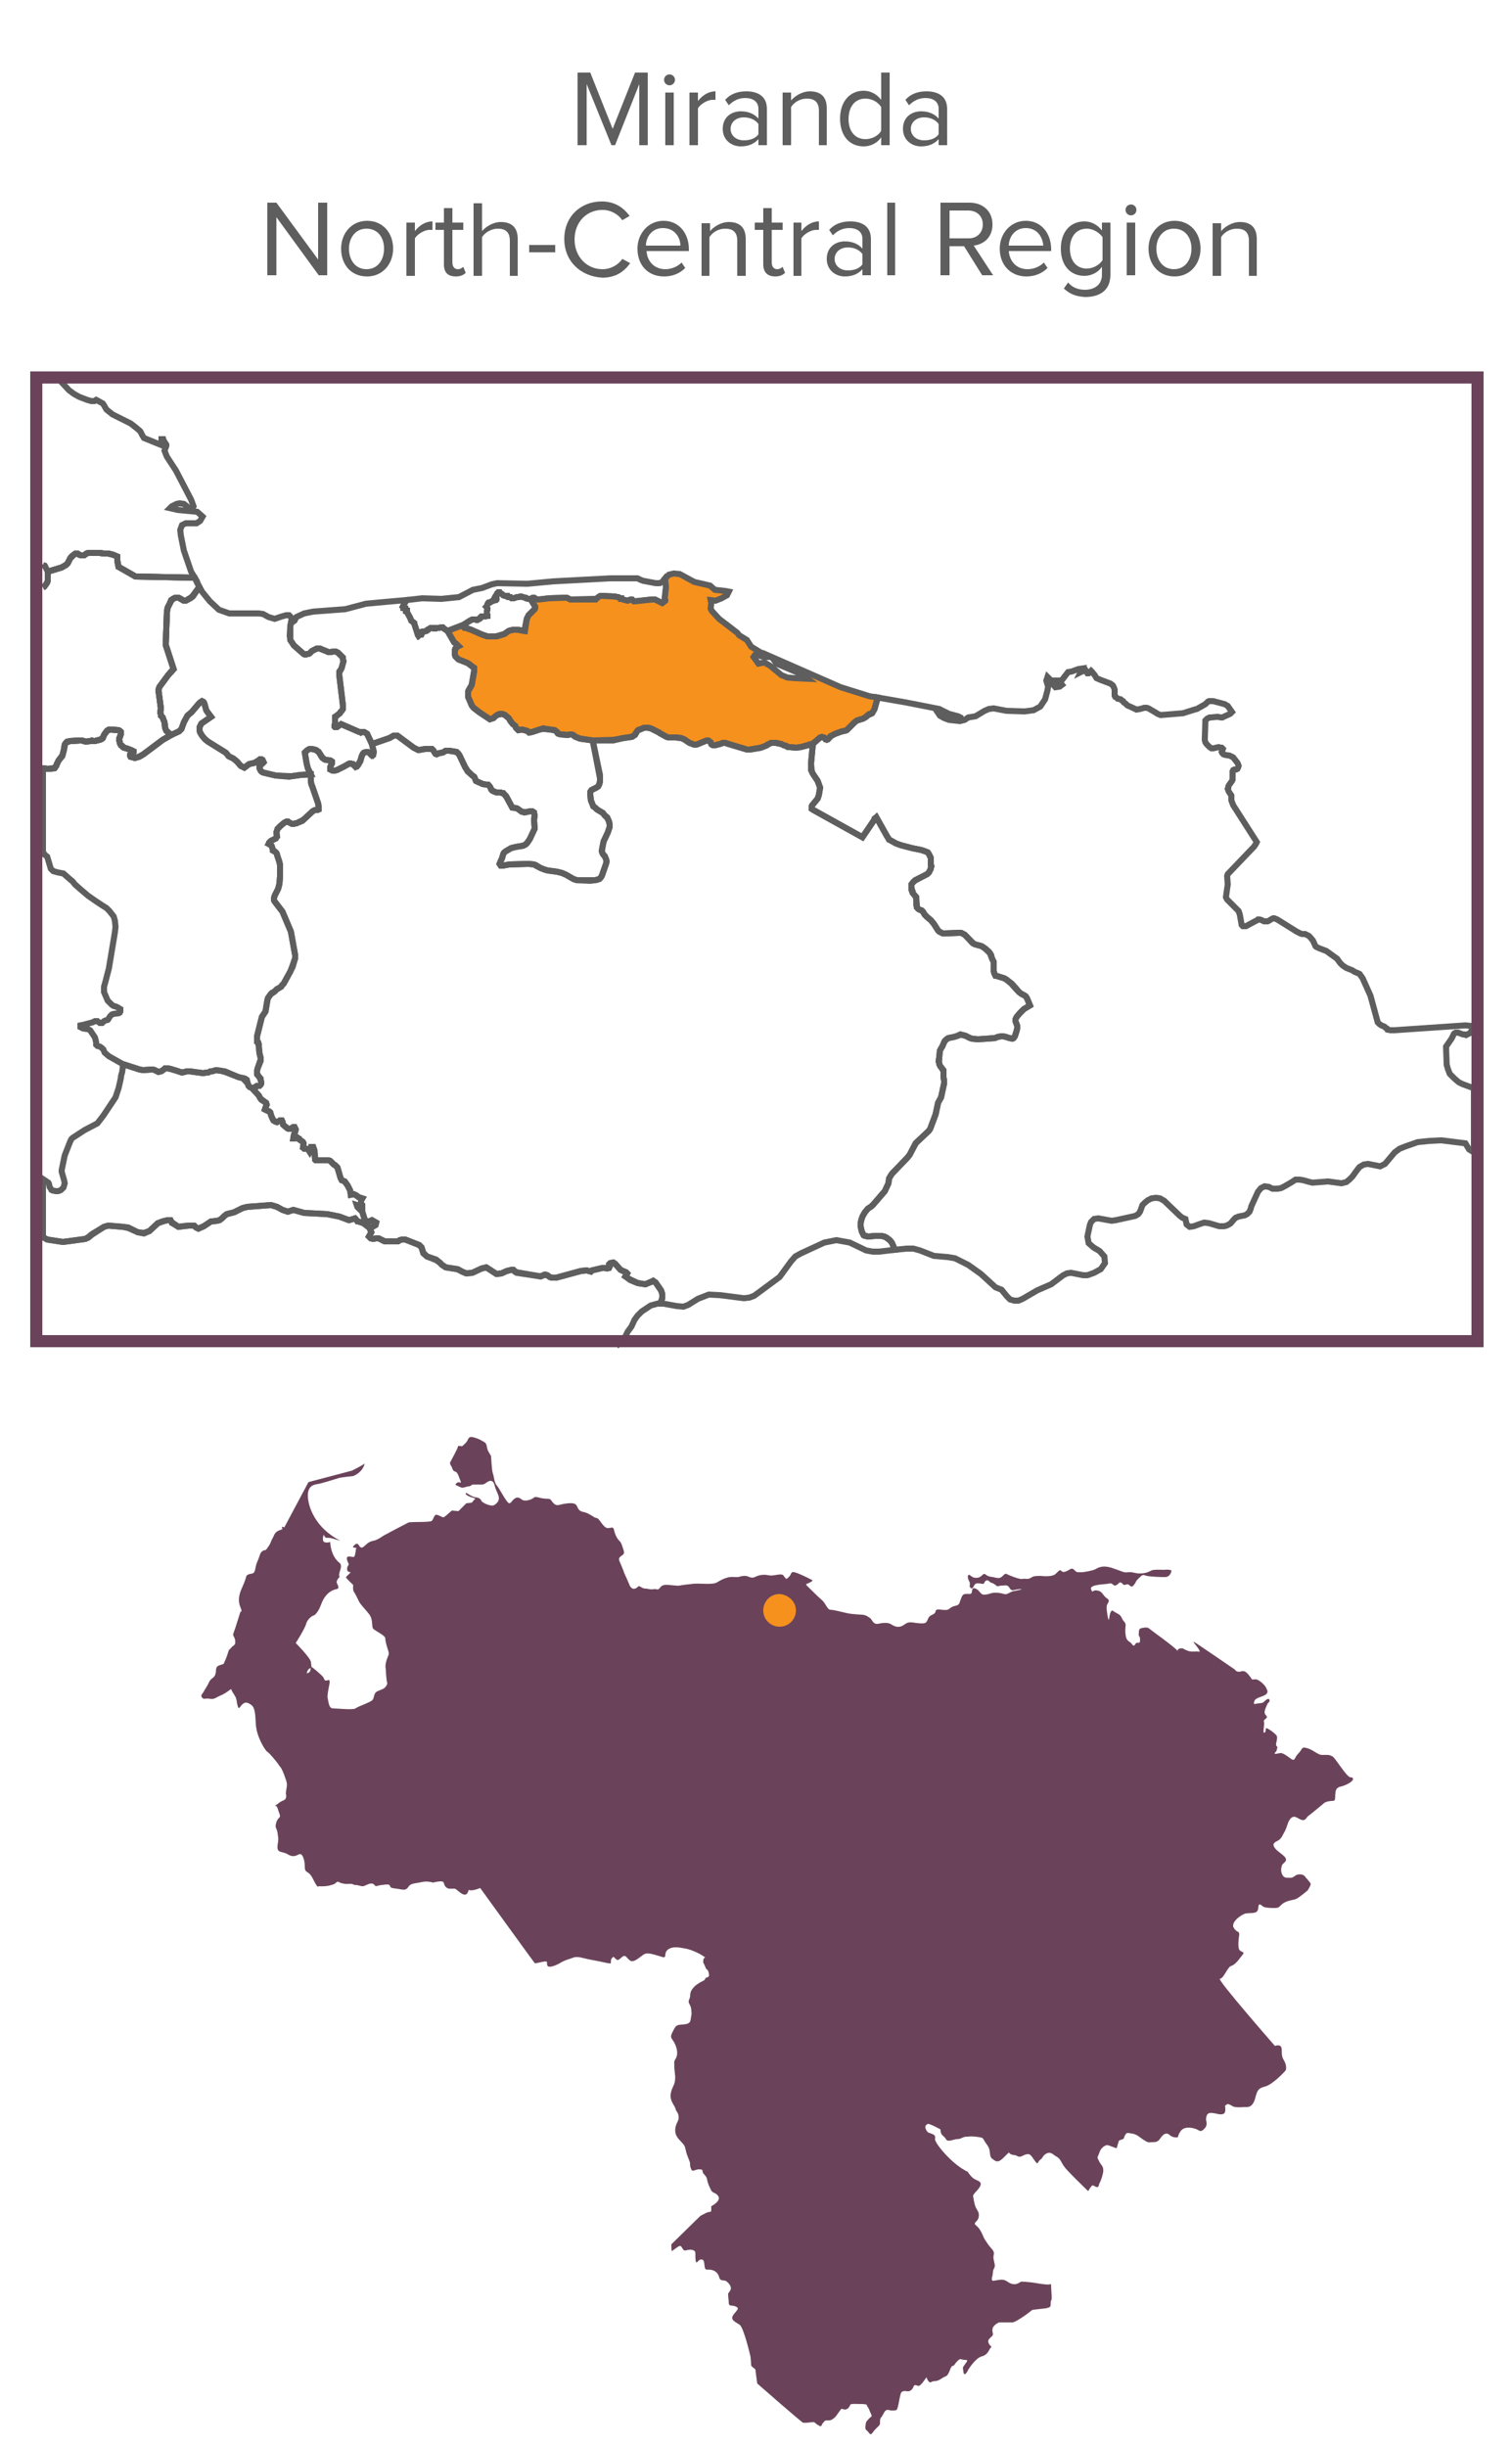 <?xml version="1.0" encoding="utf-8"?>
<!-- Generator: Adobe Illustrator 19.2.1, SVG Export Plug-In . SVG Version: 6.00 Build 0)  -->
<svg version="1.1" id="Layer_1" xmlns="http://www.w3.org/2000/svg" xmlns:xlink="http://www.w3.org/1999/xlink" x="0px" y="0px"
	 viewBox="0 0 250 404.5" style="enable-background:new 0 0 250 404.5;" xml:space="preserve">
<style type="text/css">
	.st0{fill:#6A435A;}
	.st1{fill:#F6911E;}
	.st2{fill:none;stroke:#5E5E5E;stroke-miterlimit:10;}
	.st3{fill:none;stroke:#6A435A;stroke-width:2;stroke-miterlimit:10;}
	.st4{fill:#5E5E5E;}
</style>
<g>
	<path class="st0" d="M47,252.5l4-7.5l7.2-1.9c0,0,2-1,2.1-1.2c0,0-0.2,1.4-1.9,2.1c0,0-1.9,0.2-2.3,0.3c-0.3,0.1-3.2,1-3.5,1
		c-0.4,0.1-1.7,0.1-1.7,1.9s1.2,5.4,5.4,7.5c0,0-1.1-0.3-1.4-0.4c-0.3-0.1-0.8-0.1-1-0.1c-0.2-0.1-0.4-0.5-0.4-0.5s-0.3,1,0.1,1.2
		c0.4,0.2,1,0,1,0s0,2.3,1.6,3.5c0,0,0.4,0.3,0,1.3c-0.3,1,0,0.9,0,0.9s-0.7,0.7-0.5,1.1c0.2,0.4,0.5,0.9-0.1,1
		c-0.6,0.1-1.8,0.6-2.5,2.5c-0.7,1.9-1.4,1.9-1.4,1.9s-0.9,0.5-1.1,1.4c-0.3,0.9-1.7,3.1-1.7,3.1s2.3,2.3,2.5,3.1
		c0.1,0.8,0.2,1-0.2,1.1c-0.3,0.1-0.6,0.9-0.4,0.8c0.3-0.1,0.4-0.2,0.5-0.4c0.1-0.3,0-0.8,0.3-0.6c0.3,0.2,1.7,1.4,1.8,1.6
		c0.2,0.2,0.2,0.7,0.6,0.6c0.4-0.1,0.5-0.2,0.5,0.3c0,0.4-0.5,2.2-0.3,2.7c0.1,0.5,0.2,1.6,0.8,1.6s3.4,0.3,3.8,0
		c0.3-0.3,2.5-1,2.8-1.4c0.3-0.4,0.2-1,0.6-1.3c0.4-0.3,1.1-0.4,1.4-0.7s0.5-0.6,0.4-0.9c-0.1-0.3-0.2-1.7-0.2-2s-0.2-0.6,0.1-1.6
		s0.5-0.9,0.3-1.6c-0.2-0.6-0.5-1.6-0.5-2.1c0-0.4-1.4-1.1-1.8-1.4s-0.3-0.4-0.4-1.3c-0.1-0.9-0.4-1.2-0.9-1.8s-1.2-1.3-1.4-1.9
		c-0.2-0.4-0.5-1-0.7-1.3c-0.2-0.3-0.1-1.1-0.1-1.1s-1.3-1.2-1.2-1.3c0.1-0.1,0.8-0.8,0.8-0.8s-0.7,0-0.6-0.6c0-0.6,0.4-0.5,0.2-0.9
		c-0.2-0.4-0.5-1.1,0.1-1.1s0.9,0.3,1-0.3c0.1-0.6,0.2-0.8,0.1-0.8s0.3-0.3,0.1-0.3c-0.2-0.1-0.8,0-0.4-0.4c0.4-0.4,0.6-0.4,0.8-0.1
		c0.2,0.3,0.4,0.6,0.8,0.3c0.4-0.3,0.7-0.8,1.6-1c0.8-0.1,1.8-1,2.2-1.1c0.3-0.2,3.4-1.8,3.6-1.9c0.2-0.2,3.6,0,3.9-0.3
		c0.3-0.3,0.4-1.1,0.8-1c0.5,0.1,1,0.5,1.2,0.4s1.3-1.1,1.3-1.1l1.1,0.1l1.3-1.3l0.9-0.1l0.6-0.7c0,0-1.6-0.4-1.6-0.8
		c0-0.4,0.8,0.5,1.6,0.6s0.9,0.4,1,0.6c0.1,0.3,1.6,1,2.1,0.7c0.5-0.3,1-0.8,0.7-1.6c-0.2-0.6-0.5-1.1-0.6-1.6
		c-0.1-0.4-0.3-0.9-0.8-0.8c-0.5,0.1-0.8,0.6-1.3,0.6s-1.6,0-1.6,0s-0.3,0.3-0.6,0.3s-0.9,0.3-1.2,0.2c-0.3-0.1-0.9-0.4-0.9-0.4
		c-0.1-0.2-0.2-0.1,0.2-0.4c0.4-0.3,0.8,0.4,0.5-0.4c-0.3-0.8-0.4-1.1-0.6-1.3c-0.2-0.2-0.5-0.1-0.7-0.6c-0.1-0.5-0.6-0.8-0.3-1.2
		c0.2-0.4,1.1-2,1.2-2.4c0-0.4,0.6,0,0.8-0.2s0.6-0.5,0.8-0.9c0.2-0.4,0.3-0.7,1-0.5c0.8,0.2,1.3,0.5,1.8,0.8
		c0.4,0.2,0.4,0.9,0.5,1.2c0.1,0.3,0.6,1.1,0.6,1.1s0.1,2.4,0.3,2.9s0.2,1.4,0.6,1.9c0.4,0.4,1.7,3,2.1,3c0.4-0.1,0.4-0.4,0.8-0.7
		c0.5-0.4,0.8-0.3,1.3,0.1c0.4,0.3,1.3,0.1,1.8-0.2c0.3-0.3,0.5-0.3,1.2-0.1c0.7,0.2,1.2,0.1,1.6,0.2c0.3,0.1,0.6,1.1,1.4,1
		c0.8-0.2,2.6-0.6,3,0c0.3,0.5,0.3,0.9,1,1.1c0.7,0.1,1.3,0.5,1.8,0.8c0.4,0.3,0.3,0.1,0.7,0.3c0.4,0.2,1,1.6,1.7,1.6
		c0.6,0,0.8-0.3,1,0.2c0.1,0.5,0.3,1.2,0.8,1.8c0.5,0.4,0.6,1.1,0.7,1.3c0,0.2,0.4,0.8,0,1.1c-0.4,0.3-0.8,0.5-0.6,1
		c0.2,0.5,0.7,1.6,0.8,2c0.2,0.4,0.7,1.6,0.8,1.8c0.1,0.3,0.4,1,1,0.8c0.5-0.1,0.4-0.6,0.9-0.3c0.5,0.3,0.6,0.3,0.9,0.3
		s0.7,0.2,1.2,0.1c0.6-0.1,0.7,0.2,1-0.1c0.3-0.3,0.3-0.5,0.9-0.6c0.6-0.1,1.9,0.2,2.5,0.1c0.5-0.1,1.3-0.2,2.3-0.3
		c0.9-0.1,3.1,0.2,3.8-0.2c0.7-0.4,1-0.6,1.7-0.8c0.6-0.2,1.2-0.1,1.8-0.1c0.5-0.1,0.6-0.2,1.2-0.2c0.6,0,0.9,0.5,1.6,0.2
		c0.6-0.3,1.3-0.5,2.3-0.3c0.8,0.2,2-0.4,2.4,0s0.4,0.9,0.9,0.3c0.6-0.5,0.2-1.1,1.3-0.7c1.1,0.4,2.6,1.2,2.6,1.2s0.2,0.1-0.4,0.4
		c-0.6,0.3-0.8,0.2-0.4,0.6c0.4,0.4,1.8,1.8,2.4,2.3c0.6,0.5,0.9,1.6,1.4,1.6c0.5,0,1.6,0.3,2.5,0.5c0.8,0.2,1.2,0.2,2.4,0.3
		c1,0,1.2,0.3,1.7,0.6c0.4,0.4,0.5,1.1,1.4,0.9c0.9-0.2,1.7-0.2,2.2,0.2c0.5,0.3,1.1,0.5,1.8,0.1c0.6-0.4,0.8-0.6,1.6-0.5
		c0.7,0.1,1.9,0.3,2.2,0c0.3-0.3,0.3-0.7,0.6-1c0.3-0.3,0.7-0.3,0.9-0.6c0.2-0.3-0.1-0.7,1.1-0.5c1.1,0.1,1,0,1.6-0.4
		c0.6-0.4,1.2-0.1,1.4-0.9c0.3-0.8,0.4-1.3,0.9-1.3c0.5-0.1,0.8,0.1,1-0.1c0.2-0.3,0-1.1,0.7-0.8c0.8,0.3,0.7,1.1,1.6,1
		s1-0.4,2.1-0.3s1.1,0.4,1.7,0.1c0.6-0.3,0.5-0.3,1-0.4c0.6-0.1,1.9-0.4,0.8-0.3c-1,0.1-1,0.3-1.3,0.1c-0.3-0.2-0.3-0.4-0.4-0.5
		c-0.2-0.1-0.1-0.3-1-0.2c-0.8,0-0.8,0.3-1.2-0.1c-0.4-0.3-0.5-0.3-0.8-0.4c-0.3-0.2-0.4-0.5-0.8-0.3c-0.4,0.3-0.1,0.6-0.7,0.5
		c-0.6-0.1-0.7-0.1-1,0c-0.3,0.2-0.4,1-0.8,0.7c-0.4-0.3,0.1-0.6-0.3-1.2c-0.3-0.6-0.2-1.2,0.2-0.9c0.4,0.3,0.6,0.5,1.3,0.4
		c0.8-0.2,0.8-0.9,1.3-0.5c0.5,0.4,0.9,0.3,1.6,0.5c0.6,0.1,0.8,0.1,1.2-0.3c0.5-0.5,0.4-0.4,1.1-0.1c0.7,0.3,1.8,0.7,2.2,0.6
		c0.4-0.1,0.7,0.1,1.2-0.1c0.5-0.3,0.6-0.4,1.7-0.4c0.9,0.1,2.1,0.1,2.5-0.3c0.4-0.3,0.7-0.9,1-0.5c0.3,0.3,0.7,0.1,1.1-0.1
		c0.4-0.2,0.6-0.5,1-0.1c0.4,0.4,0.4,0.4,1.1,0.4c0.6,0,2.1-0.3,2.4-0.5c0.3-0.1,1-0.8,2.8-0.2s1.9,0.8,2.6,0.7
		c0.7-0.1,1.2,0.2,1.9,0.2s1.2-0.1,1.8-0.4c0.4-0.3,1.4-0.2,2.3-0.2c0.8-0.1,1.2,0.1,1.2,0.1s-0.1,1.1-1.1,1.1c-1,0-2.6-0.1-3-0.2
		s-0.6-0.3-1,0.1c-0.4,0.4-0.7,0.6-0.9,1.1c-0.3,0.4-0.5,0.8-0.9,0.4c-0.4-0.4-0.6-0.1-0.9-0.1s-0.5-0.7-0.9-0.3
		c-0.4,0.4-0.7,0.5-0.9,0.3c-0.3-0.3-0.5-0.3-0.9-0.2c-0.4,0.1-3.1,0.1-2.8,0.9c0.3,0.8,0.2,0.1,0.9,0.2s0.8,0.3,1.2,0.8
		c0.4,0.6,1,0.6,0.8,1.1c-0.2,0.4-0.4,0.5-0.3,1.4c0.1,0.8,0.3,2.1,0.4,1.3c0.1-0.8,0.3-1.6,0.8-1.1c0.6,0.4,1,0.4,1.3,1.1
		c0.3,0.7,0.7,0.6,0.6,1.4c-0.1,0.8,0,1.4,0.1,1.8s0.5,0.7,0.7,0.8s0.5,0.9,0.8,0.3s0.8,0.2,0.8-0.7s-0.3-0.4-0.2-1.1
		c0-0.7,0.1-0.8,0.6-0.9c0.5-0.1,0.9-0.1,1.1,0.1c0.2,0.2,4.3,3.1,4.7,3.7c0,0,0-0.4,0.5-0.4c0.5-0.1,0.4,0.1,1,0.3
		c0.6,0.3,1.2,0.2,1.7,0.2s0.6,0.2,0.3-0.4c-0.4-0.6-1-1.2-0.8-1.2c0.1,0,6.8,4.6,6.8,4.6s0.2,0.5,1,0.3c0.7-0.3,1.2,0.5,1.6,1
		c0.3,0.5,0.2,0.3,0.8,0.3c0.5,0,1.4,0.8,1.7,1.3c0.2,0.5,0.5,0.8,0,1.2c-0.5,0.4-1.7,0.5-1.9,1.1s0,0.5,0.5,0.4
		c0.5-0.1,0.8,0,1.1-0.3s0.8-0.7,0.9-0.3c0.1,0.4-0.2,0.3-0.4,0.8c-0.2,0.5-0.6,1.2-0.3,1.6s0.4,0.4,0.1,0.7
		c-0.3,0.3-0.4,0.2-0.3,0.6c0.1,0.4-0.3,2,0.1,1.7c0.4-0.3-0.1-1,0.6-0.6c0.7,0.4,1.1,0.8,1.3,1c0.3,0.3,0.1,0.9,0,1.4
		s0.3,0.5,0.2,0.7c-0.1,0.2,0,0.3-0.2,0.6c-0.2,0.3-0.5,0.5,0.1,0.4c0.6-0.1,0.7-0.3,1.6,0.3c0.8,0.5,1.1,1,1.4,0.5
		c0.3-0.6,0.3-0.5,0.8-1.1c0.5-0.6,0.3-0.9,1.3-0.6c1,0.3,1.7,1.1,2.4,1.1c0.8,0,1.2-0.1,1.8,0.3c0.5,0.4,2.3,3.4,2.9,3.4
		s0.6,0.5-0.3,1c-0.9,0.5-1.3,0.5-1.6,0.6c-0.2,0.2-0.5,0.1-0.6,1s0.1,1.3-0.5,1.3c-0.6,0-1.2,0.2-1.3,0.3c-0.1,0.1-2.4,2-2.7,2.2
		c-0.3,0.2-0.4,0.9-1.2,0.6c-0.7-0.3-1.1-0.8-1.7-0.2c-0.5,0.6-0.5,1.1-0.9,2c-0.4,0.7-0.6,1.3-1.1,1.6c-0.5,0.3-1.2,0.5-0.6,1.3
		c0.6,0.8,2.1,1.4,1.8,2.1c-0.4,0.6-0.6,0.4-0.7,1c-0.2,0.6,0,1.7,0.8,1.8c0.8,0,0.9,0.1,1.4-0.3c0.5-0.4,1.3-0.3,1.6,0
		c0.2,0.3,1,1.1,1,1.3c0.1,0.2-0.5,1.1-0.5,1.1s-1.4,1.2-1.9,1.4c-0.4,0.2-1.3,0.2-2.1,0.7c-0.7,0.5-0.6,0.8-1.4,0.8
		c-0.7,0-1.4,0-1.9-0.2c-0.4-0.3-0.7-0.6-0.8-0.2s0,0.7-0.3,1c-0.3,0.3-1.1,0.2-1.8,0.3c-0.6,0.1-2.6,1.4-2,2.4
		c0.6,0.9,0.9,0.4,0.9,1.1c-0.1,0.7-0.3,2.3,0.1,2.6c0.4,0.4,0.9,0.2,0.4,0.8c-0.5,0.6-1.1,1.6-1.9,1.8c-0.6,0.3-1.2,2.1-1.8,2.1
		s9.1,11.1,9.1,11.1s1-0.4,1.1,0.4c0.1,0.8-0.1,1.2,0.4,2c0.4,0.7,0.4,1.3,0.3,1.6c-0.1,0.2-2.2,2.4-3.4,2.7
		c-1.2,0.3-1.3,0.7-1.6,1.7c-0.2,0.9-0.6,1.7-1.4,1.7c-0.9,0-1.3,0.1-2,0c-0.6-0.1-1-0.7-1.4-0.4c-0.4,0.3-0.2,0.1-0.2,0.7
		c0,0.5,0,1-1,0.9c-1-0.2-1.9-0.5-2.1,0.3c-0.3,0.8,0.3,1.1-0.2,1.9c-0.5,0.6-0.8,0.7-1.2,0.4c-0.5-0.3-2.2-0.8-2.9,0.2
		c-0.7,1-0.1,1.1-1,1c-0.9-0.1-0.9-0.9-1.7-0.5c-0.7,0.4-0.7,1.3-1.7,1.3c-0.9,0-0.8,0.2-1.6-0.3s-1.2-1-2-1.1
		c-0.7-0.1-0.9-0.3-1.2,0.3c-0.3,0.6,0,0.5-0.6,0.7s-0.3,0.1-0.6,0.8c-0.2,0.7,0,0.7-0.8,0.4c-0.9-0.3-0.9-0.5-1.6,0
		c-0.6,0.5-0.6,1-0.8,1.4s-0.2,0.3,0.2,1.1c0.4,0.7,0.7,0.7,0.6,1.7c-0.2,0.9-0.3,1.1-0.5,1.6c-0.3,0.4-0.1,1-0.7,0.8
		c-0.6-0.3-0.5-0.4-0.9,0.1c-0.4,0.5-0.2,0.8-0.7,0.3c-0.5-0.5-3.1-3-3.6-3.7c-0.6-0.8-0.6-1.3-1.3-1.7c-0.6-0.3-0.9-0.9-1.7-0.5
		c-0.7,0.4-0.5,0.7-1,1c-0.5,0.4-0.3,1-0.9,0.2c-0.6-0.9-0.8-1.2-1.3-1.1c-0.6,0.1-0.9,0.5-1.4,0.4c-0.5-0.2-0.2-0.2-1-0.3
		c-0.8-0.2-0.3-0.7-1,0c-0.8,0.8-1.3,1.4-2,0.9c-0.6-0.4-0.6-0.5-0.7-1c-0.1-0.6,0-0.9-0.6-1.7s-0.4-1-1.1-1.1
		c-0.7-0.1-1.2-0.2-2.1-0.1c-0.8,0-0.9,0.4-1.6,0.4c-0.6,0-1.6,0.6-1.9,0c-0.3-0.6-0.9-0.5-0.9-1.6c0,0-1.8-1-2.1-0.9
		c-0.2,0.1-0.6,0.3-0.3,0.9c0.3,0.6,0.4,0.5,0.9,0.7c0.5,0.2,0.7,0.3,0.6,0.9c-0.1,0.6,2.8,4.2,5.4,5.4c0,0,0.6,1,1.3,1.3
		c0.7,0.3,1.1,0.5,0.7,1.2s-1.2,1.2-1.1,1.6c0.1,0.3,0.1,0.9,0.4,1.7c0.3,0.7,0.7,0.9,0.5,1.8c-0.2,0.7-0.9,0.8-0.5,1.2
		c0.5,0.4,0.8,0.8,1.2,1.7c0.3,0.7,0.2,0.5,0.8,1.4c0.6,0.9,1.2,1.1,1,1.9c-0.2,0.7,0.4,1.6,0.1,2.1c-0.3,0.5-0.2,0.8-0.3,1.3
		c0,0-0.4,1,0.3,0.8c0.7-0.1,1.3-0.3,1.9,0c0.5,0.3,1.1,0.8,1.9,0.5s0.2-0.4,1.4-0.3c1.2,0.1,1.7,0.2,2.3,0.3
		c0.6,0.1,1.6,0.2,1.7,0.1c0.1,0,0.2-0.2,0.2,0.4c0,0.6,0.2,2.1,0,2.3c-0.2,0.3,0.1,0.9-0.3,1.1s-0.8,0.2-1.7,0.3
		c-0.7,0.1-1.1,0.1-1.2,0.2c-0.2,0.2-2.6,2-3.2,2c-0.6,0-2.2,0-2.2,0s-1,0.4-1.1,1.1s0.3,0.8-0.1,1.2c-0.4,0.4-0.8,0.6-0.5,1.2
		c0.3,0.6,0.6,0.4,0.3,0.7c-0.3,0.3-0.4,1.1-1.4,1.4c-1,0.2-2.1,1.9-2.3,2.2c-0.1,0.3-0.7,1.3-0.8,0.4s-0.2-0.6,0.2-1.2
		c0.4-0.6,0.7-0.8,0-0.8s-0.6-0.4-1.2,0.2c-0.6,0.6-0.4,0.7-0.8,0.8c-0.4,0.1-0.5,1.4-1.1,1.7c-0.6,0.2-1.1,0.8-1.8,0.8
		s-0.7,0.5-1.1,0c-0.4-0.5-0.2-0.8-0.4-0.5c-0.2,0.3-0.9,1.3-1.2,1.3c-0.3,0-0.6-0.3-0.8,0c-0.1,0.3-0.4,0.9-1,0.9
		c-0.6-0.1-1.1-0.1-1.2,0.5c-0.2,0.6-0.4,2.5-0.7,2.6c-0.3,0.1-0.9,0.1-1.2,0c-0.3-0.1-0.5,0-0.7,0.2c-0.2,0.3-0.4,0.8-0.6,1
		c-0.2,0.2-0.2,0.5-0.2,0.9c0,0.4-0.1,0.4-0.7,1s-0.7,1.2-1.1,0.7c-0.4-0.6-0.7-0.4-0.6-1.2c0.1-0.8,0.1-0.6,0.5-1.1
		c0.4-0.5,0.7-0.3,0.4-0.9c-0.3-0.6-0.3-0.9-0.6-1.2c-0.2-0.3,0.2-0.3-0.7-0.4c-0.9,0-2-0.1-2.1,0.1c-0.1,0.2-0.3,0.8-0.9,0.8
		s-0.4-0.4-0.9,0.3c-0.5,0.7-0.6,0.9-1,1.2c-0.4,0.3-0.5,0.3-1,0.3c-0.5,0-0.4,0.1-0.7,0.4c-0.4,0.4-0.1,0.8-0.8,0.4
		c-0.7-0.4-0.5-0.6-1.1-0.5c-0.6,0.1-1.1,0.1-1.4,0.1c-0.3-0.1-7.6-6.5-7.6-6.5s-0.3-2.2-0.3-2.3c0-0.1-0.7-0.5-0.7-0.7
		s-0.1-1.4-0.1-1.4s-1.1-4.8-1.8-5.3s-1.7-0.8-1-1.7c0.6-0.8,1-1,0.4-1.3c-0.6-0.3-1.1,0-1.2-0.5c0-0.5-0.1-1-0.1-1.4
		s-0.1-0.1,0.3-0.7s-0.1-1.2-0.6-1.6c-0.5-0.3-1,0.1-1.2-0.7c-0.2-0.7-0.7-1.1-1.4-1.2c-0.7-0.1-0.9,0.2-1-0.6
		c-0.1-0.8-0.1-1.1-0.6-1.1s-0.8,1.1-0.9,0s0.2-1.4-0.6-1.6c-0.8-0.1-1.1,0.3-1.4,0c-0.3-0.3-0.3-0.9-0.9-0.5
		c-0.6,0.4-0.8,0.6-1,0.7c-0.1,0.1-0.1-1.1-0.1-1.1l4.8-4.7c0,0,0.9-0.5,1.2-0.6c0.3-0.1,0.6,0,0.6-0.3c0-0.4,0-0.7,0-0.7
		s1.6-0.8,1.2-1.6c-0.4-0.7-0.9-0.5-1.2-1c-0.3-0.6-0.6-1.2-0.7-1.9c-0.1-0.5-0.6-0.8-0.7-1.1c-0.1-0.3,0.1-0.5-0.6-0.5
		c-0.7,0-1.1,0.5-1.3,0c-0.2-0.5-0.2-0.5-0.2-0.9c0-0.5-0.5-1.2-0.7-2.2c-0.2-0.9-0.2-0.8-0.9-1.6c-0.7-0.7-1-1.3-0.8-2.3
		c0.2-0.9,0.6-1,0.5-1.8c-0.1-0.7-0.4-0.7-0.5-1.2s-1-1.3-0.8-2.5c0.2-1.1,0.5-1.1,0.7-2.1c0.1-0.9,0-0.9-0.1-2.1
		c0-1.1-0.1-1,0.1-1.4c0.3-0.4,0.6-1.1,0.1-2.4c-0.5-1.2-1-1.1-0.6-2c0.5-0.9,0.5-1.3,1.3-1.4c0.9-0.1,1.7,0,1.8-0.9
		c0.1-0.9,0.2-0.5,0.1-1.6c-0.1-1-0.7-1-0.3-1.8c0.3-0.7-0.2-1,0.9-2.1c1.1-0.9,1.6-0.8,1.7-1.2s0.8,0,0.6-0.9
		c-0.2-0.9-0.3-0.3-0.6-1.1c-0.3-0.8-0.4-0.5-0.3-1.1c0-0.6,0.7-0.2-0.1-0.7c-0.7-0.5-2.2-1.1-2.9-1.2c-0.7-0.1-2-0.5-2.9,0.2
		c-0.8,0.7,0.1,1.6-1.2,1.1c-1.4-0.4-2.2-0.7-2.8-0.3c-0.6,0.4-1.6,1.4-2.2,1c-0.6-0.4-0.7-1-1.2-0.7s-0.7,0.8-1.1,0.5
		c-0.4-0.3-0.4-0.7-0.8-0.1c-0.3,0.6,0.3,0.9-0.7,0.7c-0.9-0.2-2.4-0.5-3-0.6c-0.6-0.1-1.9-0.6-2.6-0.3c-0.8,0.3-1.4,0.4-2.2,0.9
		c-0.7,0.4-1.9,0.9-2.1,0.4c-0.2-0.5,0.3-0.8-0.8-0.6c-1,0.2-1.2,0.3-1.3,0.2c-0.1-0.1-9-12.4-9-12.4s-1.4,0.6-1.9,0.3
		c-0.1,0.2-0.2,1.2-1.2,0.6c-1-0.7-0.8-0.8-1.4-0.8s-0.9,0.1-1.3-0.4c-0.3-0.5-0.1-0.8-0.7-0.8c-0.6,0-1.3,0.2-1.3,0.2
		s-0.9-0.3-1.8-0.1c-0.8,0.2-1.6,0.2-2,0.5c-0.4,0.3-0.4,1-1.6,0.7c-1.1-0.2-1.6-0.1-1.7-0.5c-0.1-0.4-0.5-0.3-1.4-0.2
		c-0.8,0.1-0.9,0.3-1.1,0.1c-0.2-0.3-0.5-0.5-1.2-0.2c-0.7,0.3-0.7,0.4-1.4,0.2c-0.7-0.2-0.6,0-1-0.2s-0.8,0-1.4-0.1
		c-0.6-0.1-0.6-0.1-1-0.3s-0.3,0.3-1.2,0.5c-0.9,0.3-2.1,0.2-2.1,0.2c-0.1,0-0.1,0.5-0.9-1.1c-0.8-1.7-1.4-0.9-1.4-2.1
		c0-1-0.3-2-0.7-2.1s-0.9,0.7-2,0.1c-1-0.7-2-0.1-1.8-1.6c0.2-1.3,0.1-0.9,0-2c-0.2-1-0.5-0.8-0.2-1.8c0.3-0.9,0.8-0.6,0.5-1.4
		c-0.3-0.8-0.2-0.7-0.4-1.1s-0.7,0.1,0.1-0.5c0.8-0.7,1.3-0.5,1.4-1.1c0.1-0.6-0.1-0.2,0-1c0.1-0.8,0.3-1.1-0.1-2.1
		c-0.3-0.9-0.2-0.6-0.5-1.3c-0.3-0.7-0.5-0.7-0.7-1.1c-0.3-0.4-1.4-1.8-1.9-2.1c-0.4-0.4-1.7-2.5-1.8-4.5s-0.2-2.8-0.8-3.2
		c-0.6-0.4-0.9-0.5-1.4-0.1c-0.5,0.5-0.6,1-0.8,0.3s-0.1-0.6-0.2-1c-0.1-0.4-0.1-0.4-0.4-0.9c-0.3-0.4-0.5-0.9-0.5-0.9
		s-1,0.8-1.8,1.1c-0.7,0.3-1,0.7-1.8,0.5c-0.7-0.1-0.9,0.2-1.2-0.2c-0.3-0.4,0.1-0.6,0.3-1s0.6-0.9,0.9-1.6c0.3-0.6,0.8-0.6,1-1.2
		c0.2-0.6,0-0.9,0.3-1.3c0.3-0.3,0.9-0.3,1.1-0.5c0.1-0.2,0.5-1.1,0.7-1.8s0.2-0.4,0.5-0.8c0.3-0.4,0.7-0.4,0.7-0.9
		c0-0.6-0.1-0.6-0.2-0.9c-0.2-0.3-0.2-0.4,0-0.9s0.8-2.5,1-3.1c0.2-0.5,0.3,0,0.2-0.5c-0.1-0.5-0.9-1.4,0.1-3.6c1-2.2,0.5-1.9,1-2.2
		c0.5-0.3,1,0.1,1.2-0.9c0.2-0.9,0.1-0.7,0.5-1.6c0.3-0.8,0.3-1.1,0.7-1.4c0.4-0.3,0.4,0.1,0.8-0.5c0.4-0.6,0.4-0.5,0.7-1.3
		c0.4-0.8,0.2-0.3,0.4-0.8c0.2-0.5,0.6-0.8,1.4-1C46.6,252.5,46.5,252.2,47,252.5C46.7,252.4,47,252.5,47,252.5z"/>
	<path class="st1" d="M131.6,266.2c0,1.4-1.1,2.7-2.7,2.7c-1.4,0-2.7-1.1-2.7-2.7c0-1.4,1.1-2.7,2.7-2.7
		C130.3,263.6,131.6,264.7,131.6,266.2"/>
</g>
<polyline class="st2" points="7.1,127 7.9,127.1 9,127 9.1,126.9 9.2,126.7 9.3,126.6 9.4,126.3 9.7,125.7 10.3,124.9 10.4,124.6 
	10.5,124.2 10.6,123.8 10.7,123.1 10.9,122.8 11.1,122.6 11.6,122.5 13.3,122.4 13.5,122.4 14.2,122.6 14.9,122.5 15.2,122.4 
	15.4,122.5 15.7,122.5 16,122.4 16.5,122.3 16.8,122.1 17,122 17.2,121.5 17.4,121.2 17.7,120.8 18,120.6 18.3,120.6 19.6,120.7 
	19.8,120.8 19.9,120.9 20,121 20,121.1 20,121.2 20,121.3 19.8,121.9 19.7,122.1 19.7,122.4 19.8,122.6 19.8,122.8 19.9,123 
	20,123.2 20.2,123.3 20.3,123.4 20.5,123.6 20.9,123.7 21.7,124 21.9,124.1 22.1,124.2 22.1,124.3 22,124.4 21.8,124.5 21.7,124.6 
	21.5,124.8 21.5,124.9 21.6,125.1 22,125.2 22.3,125.3 22.6,125.2 23,125.1 23.7,124.7 26.9,122.3 28.3,121.5 27.5,120.8 
	27.3,120.3 27.2,119.4 27,118.9 26.9,118.6 26.6,118.3 26.6,118.1 26.5,117.8 26.6,117.1 26.2,114.1 26.3,113.7 26.4,113.5 
	27.8,111.6 28.3,111 28.7,110.6 27.4,106.6 27.6,101.2 27.7,100.5 28.1,99.7 28.3,99.2 28.5,99.1 28.6,99 28.8,98.9 29,98.8 
	29.2,98.8 29.5,98.8 29.7,98.9 30.4,99.3 30.5,99.3 30.7,99.3 31.4,98.9 31.8,98.6 32.9,97.1 33,97.1 32.2,95.5 22.4,95.3 
	19.6,93.7 19.4,92.7 19.4,92 18.7,91.7 17.9,91.5 17.1,91.5 16.5,91.4 14.9,91.4 14.6,91.4 14.3,91.5 13.9,91.8 13.4,91.8 
	13.1,91.7 12.8,91.5 12.5,91.5 12.2,91.7 11.8,92.1 11.6,92.3 11.2,93.1 10.9,93.4 10.2,93.8 7.9,94.5 7.9,95 7.9,96 7.8,96.3 
	7.6,96.6 7.3,97 7.1,97.1 "/>
<polyline class="st2" points="7.1,127 7.9,127.1 9,127 9.1,126.9 9.2,126.7 9.3,126.6 9.4,126.3 9.7,125.7 10.3,124.9 10.4,124.6 
	10.5,124.2 10.6,123.8 10.7,123.1 10.9,122.8 11.1,122.6 11.6,122.5 13.3,122.4 13.5,122.4 14.2,122.6 14.9,122.5 15.2,122.4 
	15.4,122.5 15.7,122.5 16,122.4 16.5,122.3 16.8,122.1 17,122 17.2,121.5 17.4,121.2 17.7,120.8 18,120.6 18.3,120.6 19.6,120.7 
	19.8,120.8 19.9,120.9 20,121 20,121.1 20,121.2 20,121.3 19.8,121.9 19.7,122.1 19.7,122.4 19.8,122.6 19.8,122.8 19.9,123 
	20,123.2 20.2,123.3 20.3,123.4 20.5,123.6 20.9,123.7 21.7,124 21.9,124.1 22.1,124.2 22.1,124.3 22,124.4 21.8,124.5 21.7,124.6 
	21.5,124.8 21.5,124.9 21.6,125.1 22,125.2 22.3,125.3 22.6,125.2 23,125.1 23.7,124.7 26.9,122.3 28.3,121.5 27.5,120.8 
	27.3,120.3 27.2,119.4 27,118.9 26.9,118.6 26.6,118.3 26.6,118.1 26.5,117.8 26.6,117.1 26.2,114.1 26.3,113.7 26.4,113.5 
	27.8,111.6 28.3,111 28.7,110.6 27.4,106.6 27.6,101.2 27.7,100.5 28.1,99.7 28.3,99.2 28.5,99.1 28.6,99 28.8,98.9 29,98.8 
	29.2,98.8 29.5,98.8 29.7,98.9 30.4,99.3 30.5,99.3 30.7,99.3 31.4,98.9 31.8,98.6 32.9,97.1 33,97.1 32.2,95.5 22.4,95.3 
	19.6,93.7 19.4,92.7 19.4,92 18.7,91.7 17.9,91.5 17.1,91.5 16.5,91.4 14.9,91.4 14.6,91.4 14.3,91.5 13.9,91.8 13.4,91.8 
	13.1,91.7 12.8,91.5 12.5,91.5 12.2,91.7 11.8,92.1 11.6,92.3 11.2,93.1 10.9,93.4 10.2,93.8 7.9,94.5 7.9,95 7.9,96 7.8,96.3 
	7.6,96.6 7.3,97 7.1,97.1 "/>
<polygon class="st2" points="109.9,95.7 109.9,95.7 110,95.9 110.1,96.9 110.1,97 110.1,97.1 110.1,97.1 110.1,97.1 110.1,97.1 
	110.1,97.1 110.1,97.2 110.1,97.2 109.9,99 109.9,99.1 109.9,99.1 110,99.2 110,99.3 110,99.3 109.9,99.4 109.5,99.7 108.3,99.1 
	107.8,99.1 105,99.4 104.9,99.4 104.8,99.4 104.8,99.4 104.5,99.1 104.4,99.1 104.3,99.1 104,99.2 103.8,99.3 103.7,99.3 103,99.1 
	102.8,99 102.7,99 102.7,98.9 102.7,98.9 102.6,98.9 102.4,98.8 102.2,98.7 102.1,98.7 102.1,98.7 102,98.7 102,98.7 101.7,98.6 
	101.5,98.6 99.5,98.5 99.4,98.5 99.3,98.5 99.1,98.6 98.7,98.9 98.4,99.1 98.2,99 94.3,99.1 93.9,98.9 93.7,98.8 93.7,98.8 
	90.8,98.9 89.1,99.1 88.9,99.1 88.4,98.9 88.3,98.8 88.1,98.8 87.7,99 87.3,99 87.1,98.9 87,98.9 86.9,98.8 86.4,98.7 86.2,98.6 
	86.1,98.6 86,98.6 86,98.6 85.8,98.7 85.7,98.7 85.5,98.7 84.9,98.9 84.7,98.9 84.6,98.9 84.6,98.9 84.5,98.8 84.5,98.8 84.4,98.7 
	84.1,98.7 84,98.7 83.8,98.6 83.8,98.5 83.7,98.5 83.5,98.5 83.5,98.5 83.2,98.4 83,98.2 82.8,98.1 82.7,98.1 82.6,97.9 82.6,97.9 
	82.5,97.9 82.5,97.9 82.4,97.9 82.3,98 82.2,98.1 82,98.5 81.9,98.6 81.8,98.8 81.8,98.8 82,98.9 82,99 82.1,99 82.1,99.1 
	82.1,99.1 82,99.2 81.9,99.2 81.3,99.4 81,99.6 81,99.6 80.9,99.6 80.9,99.6 80.8,99.6 80.7,99.7 80.6,99.9 80.5,100.2 80.5,100.3 
	80.5,100.4 80.6,100.6 80.6,100.6 80.6,100.7 80.6,100.7 80.5,101.1 80.5,101.3 80.5,101.3 80.5,101.4 80.5,101.5 80.5,101.6 
	80.5,101.6 80.6,101.7 80.6,101.7 80.6,101.8 80.5,101.8 80.3,101.9 79.6,101.9 79.5,102 79.4,102.1 79.4,102.2 79.3,102.3 
	79,102.4 78.9,102.5 78.8,102.5 78.6,102.4 78.5,102.4 78.4,102.4 78.3,102.4 78.1,102.4 78.1,102.4 77.7,102.6 76.6,103.3 
	74,104.3 73.4,103.9 73.2,103.7 73.1,103.7 73,103.7 72.5,103.8 72.3,103.8 72.1,103.8 72.1,103.8 72,103.8 71.9,103.8 71.9,103.8 
	71.8,103.9 71.7,103.9 71.7,103.9 71.4,103.8 71.3,103.8 71.2,103.8 70.9,104 70.8,104.1 70.7,104.1 70.6,104.2 70.6,104.2 
	70.5,104.3 70.1,104.4 69.9,104.4 69.8,104.4 69.7,104.5 69.7,104.5 69.7,104.5 69.6,104.6 69.6,104.7 69.6,104.8 69.5,104.8 
	69.5,104.9 69.5,104.9 69.2,105.1 69.1,104.9 68.5,103.1 68.5,103 68,102.6 67.8,102.1 67.3,101.2 67.3,101 67.2,100.9 67.2,100.9 
	67.2,100.9 67.1,100.9 67.1,100.9 67.1,100.8 67.1,100.8 67,100.7 67,100.7 67,100.6 66.9,100.6 66.9,100.6 66.8,100.5 66.8,100.5 
	66.8,100.5 66.7,100.5 66.7,100.5 66.7,100.5 66.7,100.4 66.7,100.4 66.6,100.3 66.7,100.1 67.1,99.3 67.2,99.2 69.8,98.9 73,99 
	75.9,98.7 78.2,97.5 79.7,97.2 81.3,96.6 82.2,96.4 87.2,96.5 91.5,96.1 100.9,95.6 105.4,95.6 105.8,95.8 106.3,96 108.4,96.4 
	109.1,96.4 109.6,96.1 "/>
<polygon class="st1" points="145.1,115.3 145.1,115.4 144.6,117.2 144.2,117.9 144,118 143.8,118 143.6,118.1 143.4,118.3 
	143.2,118.5 142.7,118.8 141.7,119.1 141.3,119.4 140.3,120.4 140,120.7 139.7,120.8 139.2,120.9 138.1,121.3 137.7,121.5 
	137.3,121.7 136.9,122.2 136.7,122.2 136.5,122.2 136.4,122 136.2,121.9 135.9,121.8 135.6,121.9 135.5,122 134.4,122.9 
	132.4,123.5 131.6,123.6 130.6,123.5 130.3,123.5 130.1,123.4 130,123.3 129.6,123.2 129.2,123 128.3,122.8 127.8,122.8 
	127.5,122.8 127.1,123 126.9,123.1 126.8,123.2 125.8,123.6 124,123.9 123.5,123.9 120.5,123 119.9,122.8 119.5,122.8 119.3,122.9 
	119,123 118.2,123.2 117.9,123.2 117.7,123.1 117.6,123 117.5,122.7 117.1,122.4 116.9,122.4 116.6,122.5 115.4,123 115.1,123.1 
	114.8,123.1 114,122.8 113.1,122.2 112.6,122 111.7,121.9 110.9,121.9 110.5,121.9 110.2,121.8 109.1,121.2 109,121.1 109,121.1 
	108.4,120.8 107.6,120.4 107.1,120.3 106.8,120.3 106.5,120.3 105.8,120.6 105.7,120.6 105.5,120.7 105.4,120.8 105,121.5 
	104.5,121.8 103.1,122 101.4,122.3 98,122.4 95.9,122.1 95.2,121.8 94.8,121.5 94.5,121.4 94.2,121.4 93.9,121.5 92.7,121.4 
	92.4,121.3 92.2,121.2 92.1,121 91.7,120.7 91,120.6 89.8,120.4 89.2,120.6 88,121 87.5,121.1 87.4,121 87.3,120.9 87.1,120.8 
	86.3,120.6 85.7,120.7 85.5,120.5 85.3,120.3 85.2,120 84.8,119.7 84.4,119.2 84.3,119 84.1,118.7 83.5,118.2 83.3,118.1 82.9,118 
	82.7,118 82.6,118 82.4,118.1 82.2,118.2 81.9,118.4 81.6,118.7 81,118.9 79.2,117.7 78.3,117 78,116.6 77.4,115.2 77.4,114.8 
	77.4,114.5 77.4,114.3 77.6,113.9 77.9,113.4 78,113.2 78.4,110.9 78.4,110.6 78.4,110.4 78.1,110.2 77.6,109.8 77.3,109.6 
	76.1,109.1 75.8,109 75.6,108.8 75.3,108.5 75.2,108.2 75.2,107.9 75.2,107.7 75.3,107.4 75.3,107.2 75.6,106.9 75.8,106.8 
	75.7,106.7 75.4,106.4 75.1,106.2 74,104.3 76.6,103.3 76.7,103.7 76.7,103.7 76.8,103.8 77,103.8 77.9,104.1 79.7,104.9 
	80.6,105.2 81.5,105.2 82,105.2 82.4,105.1 83.4,104.8 84.1,104.3 84.4,104.2 84.9,104.1 85.6,104.1 86.8,104.3 87.1,102.3 
	87.4,101.7 87.9,101.2 88.4,100.7 88.5,100.5 88.5,100.3 88.2,99.8 87.7,99 88.1,98.8 88.3,98.8 88.4,98.9 88.9,99.1 89.1,99.1 
	90.8,98.9 93.7,98.8 93.7,98.8 93.9,98.9 94.3,99.1 98.2,99.1 98.5,99.1 98.7,98.9 99.1,98.6 99.3,98.5 99.4,98.5 99.5,98.5 
	101.5,98.6 101.7,98.6 102,98.7 102,98.7 102.1,98.7 102.1,98.7 102.2,98.7 102.4,98.8 102.6,98.9 102.7,98.9 102.7,98.9 102.7,99 
	102.8,99 103,99.1 103.7,99.3 103.8,99.3 104,99.2 104.3,99.1 104.4,99.1 104.5,99.1 104.8,99.4 104.9,99.4 104.9,99.4 105,99.4 
	107.8,99.1 108.3,99.1 109.5,99.7 109.9,99.4 110,99.3 110,99.3 110,99.2 109.9,99.1 109.9,99.1 109.9,99 110.1,97.2 110.1,97.2 
	110.1,97.1 110.1,97.1 110.1,97.1 110.1,97.1 110.1,97.1 110.1,97 110.1,96.9 110,95.9 109.9,95.7 109.9,95.7 110.1,95.5 110.6,95 
	111.4,94.8 112.4,94.9 114.8,96.2 117.4,96.8 118.2,97.5 120,97.7 120.5,97.8 120.2,98.4 119.3,98.9 118.3,99.3 117.5,99.2 
	117.6,99.7 117.5,100.6 117.7,101 118.9,102.3 121.9,104.6 122.2,105 123.5,105.8 124.2,106.9 127,108.6 126.5,108.6 125.9,108.5 
	125.4,108.3 125.1,108 124.8,108.3 124.6,108.6 125.4,109.7 126.4,109.5 127.4,110.1 129.2,111.6 130.2,112 131.3,112.1 
	133.5,112.2 132.4,111.4 128.4,109.7 127.6,108.6 139,113.6 143.8,115.1 "/>
<polygon class="st2" points="145.1,115.3 145.1,115.4 144.6,117.2 144.2,117.9 144,118 143.8,118 143.6,118.1 143.4,118.3 
	143.2,118.5 142.7,118.8 141.7,119.1 141.3,119.4 140.3,120.4 140,120.7 139.7,120.8 139.2,120.9 138.1,121.3 137.7,121.5 
	137.3,121.7 136.9,122.2 136.7,122.2 136.5,122.2 136.4,122 136.2,121.9 135.9,121.8 135.6,121.9 135.5,122 134.4,122.9 
	132.4,123.5 131.6,123.6 130.6,123.5 130.3,123.5 130.1,123.4 130,123.3 129.6,123.2 129.2,123 128.3,122.8 127.8,122.8 
	127.5,122.8 127.1,123 126.9,123.1 126.8,123.2 125.8,123.6 124,123.9 123.5,123.9 120.5,123 119.9,122.8 119.5,122.8 119.3,122.9 
	119,123 118.2,123.2 117.9,123.2 117.7,123.1 117.6,123 117.5,122.7 117.1,122.4 116.9,122.4 116.6,122.5 115.4,123 115.1,123.1 
	114.8,123.1 114,122.8 113.1,122.2 112.6,122 111.7,121.9 110.9,121.9 110.5,121.9 110.2,121.8 109.1,121.2 109,121.1 109,121.1 
	108.4,120.8 107.6,120.4 107.1,120.3 106.8,120.3 106.5,120.3 105.8,120.6 105.7,120.6 105.5,120.7 105.4,120.8 105,121.5 
	104.5,121.8 103.1,122 101.4,122.3 98,122.4 95.9,122.1 95.2,121.8 94.8,121.5 94.5,121.4 94.2,121.4 93.9,121.5 92.7,121.4 
	92.4,121.3 92.2,121.2 92.1,121 91.7,120.7 91,120.6 89.8,120.4 89.2,120.6 88,121 87.5,121.1 87.4,121 87.3,120.9 87.1,120.8 
	86.3,120.6 85.7,120.7 85.5,120.5 85.3,120.3 85.2,120 84.8,119.7 84.4,119.2 84.3,119 84.1,118.7 83.5,118.2 83.3,118.1 82.9,118 
	82.7,118 82.6,118 82.4,118.1 82.2,118.2 81.9,118.4 81.6,118.7 81,118.9 79.2,117.7 78.3,117 78,116.6 77.4,115.2 77.4,114.8 
	77.4,114.5 77.4,114.3 77.6,113.9 77.9,113.4 78,113.2 78.4,110.9 78.4,110.6 78.4,110.4 78.1,110.2 77.6,109.8 77.3,109.6 
	76.1,109.1 75.8,109 75.6,108.8 75.3,108.5 75.2,108.2 75.2,107.9 75.2,107.7 75.3,107.4 75.3,107.2 75.6,106.9 75.8,106.8 
	75.7,106.7 75.4,106.4 75.1,106.2 74,104.3 76.6,103.3 76.7,103.7 76.7,103.7 76.8,103.8 77,103.8 77.9,104.1 79.7,104.9 
	80.6,105.2 81.5,105.2 82,105.2 82.4,105.1 83.4,104.8 84.1,104.3 84.4,104.2 84.9,104.1 85.6,104.1 86.8,104.3 87.1,102.3 
	87.4,101.7 87.9,101.2 88.4,100.7 88.5,100.5 88.5,100.3 88.2,99.8 87.7,99 88.1,98.8 88.3,98.8 88.4,98.9 88.9,99.1 89.1,99.1 
	90.8,98.9 93.7,98.8 93.7,98.8 93.9,98.9 94.3,99.1 98.2,99.1 98.5,99.1 98.7,98.9 99.1,98.6 99.3,98.5 99.4,98.5 99.5,98.5 
	101.5,98.6 101.7,98.6 102,98.7 102,98.7 102.1,98.7 102.1,98.7 102.2,98.7 102.4,98.8 102.6,98.9 102.7,98.9 102.7,98.9 102.7,99 
	102.8,99 103,99.1 103.7,99.3 103.8,99.3 104,99.2 104.3,99.1 104.4,99.1 104.5,99.1 104.8,99.4 104.9,99.4 104.9,99.4 105,99.4 
	107.8,99.1 108.3,99.1 109.5,99.7 109.9,99.4 110,99.3 110,99.3 110,99.2 109.9,99.1 109.9,99.1 109.9,99 110.1,97.2 110.1,97.2 
	110.1,97.1 110.1,97.1 110.1,97.1 110.1,97.1 110.1,97.1 110.1,97 110.1,96.9 110,95.9 109.9,95.7 109.9,95.7 110.1,95.5 110.6,95 
	111.4,94.8 112.4,94.9 114.8,96.2 117.4,96.8 118.2,97.5 120,97.7 120.5,97.8 120.2,98.4 119.3,98.9 118.3,99.3 117.5,99.2 
	117.6,99.7 117.5,100.6 117.7,101 118.9,102.3 121.9,104.6 122.2,105 123.5,105.8 124.2,106.9 127,108.6 126.5,108.6 125.9,108.5 
	125.4,108.3 125.1,108 124.8,108.3 124.6,108.6 125.4,109.7 126.4,109.5 127.4,110.1 129.2,111.6 130.2,112 131.3,112.1 
	133.5,112.2 132.4,111.4 128.4,109.7 127.6,108.6 139,113.6 143.8,115.1 "/>
<polygon class="st2" points="110.9,121.9 111.7,121.9 112.6,122 113.1,122.2 114,122.8 114.8,123.1 115.1,123.1 115.4,123 
	116.6,122.5 116.9,122.4 117.1,122.4 117.5,122.7 117.6,123 117.7,123.1 117.9,123.2 118.2,123.2 119,123 119.3,122.9 119.5,122.8 
	119.9,122.8 120.5,123 123.5,123.9 124,123.9 125.8,123.6 126.8,123.2 126.9,123.1 127.1,123 127.5,122.8 127.8,122.8 128.3,122.8 
	129.2,123 129.6,123.2 130,123.3 130.1,123.4 130.3,123.5 130.6,123.5 131.6,123.6 132.4,123.5 134.4,123 134.1,126.2 134.1,127.3 
	134.3,127.7 134.4,127.9 135.2,129.1 135.6,130.2 135.4,131.4 135.2,132 134.3,133.1 134.2,133.3 134.2,133.6 134.2,133.7 
	134.5,133.9 142.6,138.4 144.5,135.6 144.6,135.3 144.9,135.1 146.7,138.3 146.9,138.6 147,138.8 147.4,139 148.1,139.4 
	148.9,139.7 150.8,140.2 152.3,140.5 152.9,140.7 153.4,140.9 153.6,141.2 153.7,141.4 153.8,141.6 153.9,141.8 153.9,142 
	153.9,142.5 153.9,142.7 153.9,142.9 154,143.2 153.9,143.4 153.9,143.6 153.8,143.8 153.6,144.2 153.3,144.5 151.3,145.5 
	151,145.8 150.7,146.2 150.7,146.6 150.7,147.1 150.8,147.3 150.9,147.4 150.9,147.6 151.4,148.2 151.4,148.3 151.5,148.5 
	151.5,149.6 151.6,150 151.8,150.2 151.9,150.3 152.1,150.4 152.4,150.5 152.6,150.7 152.9,151.2 153.3,151.6 153.9,152.1 
	154.4,152.7 155.1,153.8 155.3,154 155.5,154.1 155.7,154.2 155.9,154.3 156.1,154.3 158.6,154.2 158.9,154.2 159.1,154.3 
	159.3,154.4 159.5,154.5 159.8,154.8 160.8,155.9 161.2,156.1 162.3,156.4 162.6,156.6 162.9,156.8 163.4,157.3 163.7,157.6 
	163.8,157.9 164,158.4 164.2,158.8 164.3,159 164.3,159.3 164.3,160.5 164.4,160.9 164.5,161.1 164.6,161.3 164.7,161.3 166,161.7 
	166.2,161.8 166.5,162 167.2,162.6 168,163.5 168.5,164 168.9,164.3 169.3,164.5 169.6,164.7 169.8,165 170.3,166.2 169.3,166.8 
	168.6,167.5 168.1,168.1 167.9,168.5 167.9,168.8 168.2,169.6 168.2,169.9 168.1,170.4 167.8,171.3 167.6,171.6 167.4,171.7 
	166.9,171.6 166.3,171.4 165.8,171.3 165.5,171.3 165,171.4 164.5,171.6 161.7,171.8 160.7,171.7 160.4,171.6 160.2,171.5 
	159.6,171.2 159.1,171.1 158.8,171 158.6,171.1 158.4,171.2 157.8,171.4 156.8,171.6 156.5,171.8 156.4,171.9 156.2,172.1 
	156.1,172.3 155.8,173 155.6,173.3 155.5,173.5 155.4,173.7 155.3,174.8 155.2,175.2 155.2,175.5 155.3,175.7 155.3,175.9 
	155.5,176.3 155.6,176.4 155.9,176.9 156,177.1 156,177.4 156,178.1 156.1,178.6 156.1,179.1 155.6,181.4 155.1,182.3 155,182.8 
	154.7,184.2 153.8,186.6 153.6,186.9 153.4,187.1 151.7,188.7 151.4,189 150.4,190.9 150,191.4 147.5,194 147.3,194.3 147,194.8 
	146.9,195.6 146.3,196.9 144.4,199.1 144.1,199.4 143.5,199.8 143,200.4 142.6,201.1 142.4,201.7 142.3,202.2 142.3,202.7 
	142.4,203.2 142.5,203.6 142.6,203.8 142.7,204 142.8,204.2 143,204.3 143.2,204.3 143.4,204.4 143.7,204.4 144.6,204.3 
	145.7,204.3 146.2,204.4 146.6,204.6 146.7,204.7 147,204.9 147.3,205.2 147.5,205.5 147.8,206.2 147.9,206.6 145.4,206.9 
	144.3,206.9 143.2,206.7 140.5,205.4 138.3,205 136.3,205.4 132.4,207.2 131.5,207.7 130.8,208.5 128.9,211.1 124.7,214.2 
	123.9,214.5 123,214.6 119.1,214.1 117.2,214 115.4,214.7 113.8,215.7 113,216 111.9,215.9 109.7,215.5 109.2,215.5 109.2,215.4 
	109.5,214.6 109.5,213.9 109.3,213.3 108.4,212 108,211.7 106.7,212.3 105.5,212.1 104.2,211.5 103.4,211 103.7,210.5 103.5,210.3 
	103,210.1 102.6,209.9 101.7,208.9 101.4,208.7 100.9,208.8 100.7,209 100.7,209.2 100.8,209.4 100.7,209.6 100.5,209.6 99.8,209.6 
	99.6,209.6 97.9,210 97.7,210.2 97,210 96.1,210.1 92,211.2 91.2,211.2 90.9,211.1 90.5,210.8 90.2,210.7 90,210.7 89.6,210.9 
	89.4,211 85.4,210.3 85.1,210.1 84.9,209.9 84.6,209.9 83.8,210.1 82.9,210.5 82.1,210.6 80.4,209.5 79.6,209.7 78.1,210.4 
	77.1,210.5 76.4,210.2 75.7,209.8 73.7,209.5 73.1,209.1 72.7,208.7 72.1,208.2 70.6,207.7 70,207.1 69.7,206.2 69.3,205.8 
	67,204.9 66.5,204.9 66.1,205 65.8,205.2 65.5,205.2 64.1,205.2 63.6,205.2 62.6,204.7 62.2,204.7 61.7,204.8 61.3,204.7 61,204.4 
	61.4,203.7 61.1,203 61.6,202.8 62.1,202.5 62.2,202.1 61.5,201.7 60.8,202 60.3,201.6 59.9,200.3 59.1,199.5 59,199.2 59.9,199.4 
	59.9,199.2 59.7,199 59.7,198.7 59.7,198.4 59.9,198.1 59.3,197.9 58.9,197.6 58.5,197.4 58,197.5 57.9,196.8 57.5,196 57,195.3 
	56.5,195.1 56.3,194.7 55.8,193 55.4,192.6 55.2,192.5 54.6,191.9 54.3,191.8 52.5,191.8 52.2,191.8 52.1,191.7 52,190.2 
	51.9,189.9 51.8,189.6 51.5,189.6 51.5,189.8 51.4,190 51.3,190.2 51.2,190.4 51,190.1 50.9,189.9 50.6,189.9 50.3,189.8 
	50.1,189.7 50.2,189 50.1,188.8 50,188.7 49.7,188.5 49.4,188.3 49.4,188.2 49.2,188.1 49.1,188 49,188 48.7,188.2 48.5,188.2 
	48.6,187.6 48.8,187.1 48.9,186.7 48.7,186.3 48.5,186.3 48,186.6 47.7,186.6 47.5,186.5 46.9,186 46.8,185.9 46.7,185.4 
	46.6,185.2 46.3,185.2 45.8,185.5 45.5,185.4 45.2,185.2 45,184.8 44.8,184.3 44.7,183.9 44.6,183.8 44.5,183.7 44.2,183.6 
	44,183.5 43.8,183.4 43.9,183.1 44.1,182.6 44,182.3 43.2,181.7 43,181.5 42.8,181.1 41.6,179.8 42.1,180 42.4,179.6 42.5,179.5 
	42.9,179.5 43,179.4 43.1,179.3 43.2,179.1 43.2,178.9 43.1,178.5 43.1,178.3 43,178.2 42.6,177.7 42.6,177.6 42.5,177.3 42.5,177 
	42.6,176.6 43.1,175.4 43.1,175.1 43.1,174.9 42.9,174.1 42.8,173 42.8,172.6 42.7,172.3 42.5,172.2 42.5,171.9 42.5,171.3 
	43.3,168.1 43.9,167.2 44.2,165.4 44.3,165 44.5,164.7 44.8,164.3 45,164.2 45.4,163.9 45.8,163.5 46,163.4 46.5,163.1 46.6,162.9 
	46.9,162.6 48,160.6 48.4,159.8 48.8,158.4 48.8,157.9 48.1,154 46.7,150.7 45.4,149 45.3,148.8 45.3,148.5 45.4,148.1 46,146.9 
	46.2,146.1 46.3,144.9 46.3,143.2 46.3,143 46.2,142.5 45.8,141.3 45.8,141.2 45.7,141 45.6,140.9 45.5,140.8 45.3,140.7 
	45.2,140.6 45.1,140.4 44.9,139.8 44.7,139.6 44.6,139.6 44.5,139.5 44.5,139.3 44.8,139 45,138.9 45.6,138.6 45.7,138.4 
	45.8,138.3 45.7,137.6 45.8,137.3 45.9,137 46.4,136.5 47,136 47.2,135.9 47.4,135.8 47.6,135.8 47.7,135.9 47.9,136 48.1,136.1 
	48.3,136.2 48.6,136.2 48.8,136.1 49,136.1 50,135.7 50.3,135.4 51.7,134.1 51.9,134 52.1,133.9 52.5,133.9 52.7,133.8 52.7,133.5 
	52.6,132.8 51.6,129.9 51.5,129.7 51.4,129.2 51.4,128 50.9,127 50.7,126.2 50.4,124.4 50.7,124.1 51,123.9 51.2,123.8 51.5,123.8 
	52,123.9 52.3,124 52.6,124.2 52.7,124.3 53.1,125 53.3,125.3 53.5,125.4 53.6,125.5 53.8,125.6 54.6,125.7 54.8,125.8 54.9,125.9 
	54.9,126.1 54.9,126.2 54.7,126.6 54.6,126.8 54.6,127 54.6,127.2 54.8,127.3 55,127.4 55.3,127.4 55.7,127.3 56.9,126.7 
	57.6,126.3 57.8,126.2 58,126.2 58.2,126.3 58.4,126.4 58.8,126.8 59,126.7 59.2,126.5 59.6,125.8 59.8,125 59.9,124.8 60,124.6 
	60.2,124.4 60.6,124.3 60.8,124.3 61,124.4 61.3,124.7 61.4,124.8 61.6,124.9 61.7,124.8 61.8,124.3 61.5,123 64.4,122 65.1,121.6 
	65.4,121.6 65.5,121.6 65.7,121.6 68.4,123.6 69.2,124 70.3,123.8 71.4,123.8 71.5,123.9 71.7,124.1 71.8,124.3 72,124.6 
	72.2,124.7 72.4,124.6 72.6,124.5 73.2,124.4 73.7,124.1 74.3,124.1 75.5,124.3 75.8,124.6 76,124.9 76.9,126.8 77.1,127.1 
	77.3,127.5 78.1,128.2 78.4,128.4 78.5,128.6 78.7,129.1 79.8,129.6 80.4,129.7 80.7,129.7 80.9,129.9 81.1,130.2 81.2,130.5 
	81.4,130.7 81.6,130.8 82.1,131 82.4,131 82.8,131 83,131.1 83.2,131.1 83.7,131.7 84.7,133.5 85.4,133.6 85.6,133.7 86.3,134.2 
	86.5,134.2 86.7,134.3 87.2,134.2 87.7,134.1 88,134.1 88.3,134.3 88.3,134.4 88.4,134.8 88.3,135.6 88.4,136.8 88.4,137 
	88.3,137.2 87.6,138.7 87.2,139.3 86.9,139.6 86.7,139.7 86.5,139.8 85.3,140 84.5,140.2 83.5,140.8 83.3,141 83.2,141.2 83,141.9 
	82.8,142.3 82.6,142.8 82.8,143.1 83.1,143.1 84.2,142.9 87.4,142.8 88.3,142.9 88.6,143.1 89.4,143.5 90.2,143.8 90.6,143.9 
	92.1,144.1 92.9,144.3 93.6,144.6 94.8,145.3 95.1,145.4 95.4,145.5 97.6,145.6 98.4,145.5 98.8,145.4 99.1,145.3 99.3,145.1 
	99.5,144.8 100.2,142.8 100.3,142.4 100.2,142 100,141.6 99.7,141.2 99.6,141 99.5,140.7 99.6,140.1 99.7,139.6 99.8,139.1 
	100.5,137.6 100.8,136.7 100.8,136.3 100.7,135.8 100.4,135.2 100,134.8 99.7,134.4 98.7,133.8 98.4,133.5 98.1,133.3 97.9,132.8 
	97.7,132.3 97.6,131.4 97.6,130.9 97.8,130.6 98.2,130.4 98.6,130.2 98.9,130 99.1,129.6 99.2,129.2 99.2,128.7 99.2,128.1 
	98,122.4 101.4,122.4 103.1,122 104.5,121.8 104.9,121.5 105.4,120.8 105.5,120.7 105.7,120.6 105.8,120.6 106.5,120.3 106.8,120.3 
	107.1,120.3 107.6,120.4 108.4,120.8 109,121.1 109,121.1 109.1,121.2 110.2,121.8 110.5,121.9 "/>
<polyline class="st2" points="7.1,93.3 7.1,93.4 7.4,93.5 7.9,94.5 10.2,93.8 10.9,93.4 11.2,93.1 11.6,92.3 11.8,92 12.2,91.7 
	12.5,91.5 12.8,91.5 13.1,91.7 13.4,91.8 13.9,91.8 14.3,91.5 14.6,91.4 14.9,91.4 16.5,91.4 17.1,91.5 17.9,91.5 18.7,91.7 
	19.4,92 19.4,92.7 19.6,93.7 22.4,95.3 32.2,95.5 31.6,94.5 30.4,91 29.9,88.5 29.8,87.6 30.1,86.8 30.7,86.5 32.5,86.5 33.1,86.1 
	33.5,85.4 32.6,84.6 29.4,84.3 28.1,84 28.4,83.7 28.8,83.5 29.2,83.3 29.7,83.2 30.4,83.3 30.9,83.7 31.3,84.1 31.6,84.3 32,83.7 
	31.6,82.6 29.1,77.8 27.6,75.5 27.2,74.5 27.5,73.7 27.5,73.5 27.1,72.9 27,72.6 26.7,72.6 26.7,72.9 26.6,73.1 26.5,73.5 
	23.8,72.4 23.5,71.9 23.2,71.3 22.5,70.7 21.6,70 18.6,68.5 17.6,67.7 17.2,67 17,66.7 16.1,66.2 15.9,66.1 15.6,66.3 15.1,66.3 
	14.4,66.1 13.1,65.6 12.2,65.1 11.4,64.5 10.1,63.1 9.5,62.6 8.8,62.4 7.1,62.5 "/>
<polygon class="st2" points="52.6,132.8 51.6,129.9 51.5,129.7 51.4,129.2 51.4,128 49.7,128.1 48.3,128.3 47.8,128.4 45.6,128.2 
	43.9,127.8 43.5,127.7 43.3,127.6 43.1,127.4 42.9,127 42.9,126.7 43,126.6 43.5,126.1 43.5,126 43.5,125.8 43.4,125.6 43.2,125.5 
	43,125.5 42.9,125.6 42.1,126.1 41.2,126.3 40.4,126.9 40.2,126.8 39.8,126.6 39.2,125.9 38.6,125.4 38.2,125.2 37.8,125 
	37.5,124.6 37.3,124.4 34.4,122.6 33.9,122.2 33.4,121.6 33.1,121.1 33,120.8 33,120.5 33,120.2 33.3,119.6 34.9,118.5 34.3,117.7 
	34.1,117.4 33.8,116.3 33.7,116.1 33.6,116 33.4,115.9 33.1,116.1 32.8,116.4 31.7,117.7 31,118.3 30.4,119.4 30,120.5 29.6,120.9 
	28.3,121.5 26.9,122.3 23.7,124.7 23,125.1 22.6,125.2 22.3,125.3 22,125.2 21.6,125.1 21.5,124.9 21.5,124.8 21.7,124.7 
	21.9,124.5 22,124.4 22.1,124.3 22.1,124.2 21.9,124.1 21.7,124 20.9,123.7 20.5,123.6 20.3,123.5 20.2,123.3 20,123.2 19.9,123 
	19.8,122.8 19.8,122.6 19.7,122.4 19.7,122.1 19.8,121.9 20,121.3 20,121.2 20,121.1 20,121 19.9,120.9 19.8,120.8 19.6,120.7 
	18.3,120.6 18,120.7 17.7,120.8 17.4,121.2 17.2,121.5 17,122 16.8,122.2 16.5,122.3 16,122.4 15.7,122.5 15.4,122.5 15.2,122.5 
	14.9,122.5 14.2,122.6 13.5,122.4 13.3,122.4 11.6,122.5 11.1,122.7 10.9,122.8 10.7,123.1 10.6,123.8 10.5,124.2 10.4,124.6 
	10.3,125 9.7,125.7 9.4,126.3 9.3,126.6 9.2,126.7 9.1,126.9 9,127 7.9,127.1 7.1,127 7.1,140.6 7.1,140.8 7.4,141.3 7.8,141.6 
	8.4,143.6 8.8,144 9.5,144.2 10.5,144.4 11.4,145.2 12,145.7 12.4,146.2 13.3,147 14.6,148.1 15.9,149 16.8,149.6 17.6,150.1 
	18.1,150.6 18.8,151.5 19,152.2 19.1,153.2 19,154.1 18,160.1 17.4,162.4 17.2,163.1 17.2,163.5 17.2,164 17.8,165.4 18.5,166.1 
	18.8,166.3 19.2,166.4 19.6,166.6 19.7,166.7 19.9,166.8 19.9,167 19.9,167.2 19.8,167.4 19.6,167.5 18.8,167.6 18.5,167.7 
	18.4,167.8 18.2,168 18,168.3 17.9,168.5 17.8,168.6 17.4,168.7 17.2,168.8 16.9,169.1 16.7,169.1 16.5,169.1 16.4,169 16.2,168.9 
	16.1,168.8 15.9,168.8 15.7,168.8 15.3,169 13.8,169.4 13.3,169.5 13.3,169.6 13.3,169.8 13.7,170 14.3,170.1 14.5,170.1 
	14.9,170.3 15.1,170.6 15.3,170.9 15.7,171.5 15.8,171.9 15.9,172.3 15.9,172.5 15.9,172.7 16.1,172.9 16.5,173 16.8,173.2 
	17.1,173.5 17.3,174 18,174.6 20.3,175.9 23.1,176.8 23.7,176.9 25,176.8 25.3,176.8 25.6,176.9 26,177.1 26.2,177.2 26.6,177.1 
	26.8,177 27.2,176.7 27.3,176.6 27.7,176.6 28.2,176.7 29.2,177 30.1,177.3 30.9,177.1 31.4,177.1 33.6,177.4 34.1,177.3 
	34.4,177.3 34.8,177.1 35,177.1 35.4,177 35.7,176.9 36.5,177 37.2,177.1 39.3,178 39.6,178.1 40.1,178.2 40.5,178.3 40.8,178.5 
	40.9,178.9 41,179.2 41.1,179.5 41.3,179.7 41.6,179.8 42.1,180 42.3,179.6 42.5,179.5 42.9,179.5 43,179.4 43.1,179.3 43.2,179.1 
	43.2,178.9 43.1,178.5 43,178.3 43,178.2 42.6,177.7 42.5,177.6 42.5,177.3 42.5,177 42.6,176.6 43,175.4 43.1,175.1 43.1,174.9 
	42.9,174.1 42.8,173 42.7,172.6 42.6,172.3 42.5,172.2 42.5,171.9 42.5,171.3 43.3,168.1 43.9,167.2 44.2,165.4 44.3,165 
	44.5,164.7 44.8,164.3 45,164.1 45.4,163.9 45.8,163.5 46,163.4 46.5,163.1 46.6,162.9 46.9,162.6 48,160.6 48.3,159.8 48.8,158.4 
	48.8,157.9 48.1,154 46.7,150.7 45.4,149 45.3,148.8 45.3,148.5 45.4,148.1 46,146.9 46.2,146.1 46.3,144.9 46.3,143.2 46.3,143 
	46.2,142.5 45.8,141.3 45.8,141.2 45.7,141 45.6,140.9 45.5,140.8 45.3,140.7 45.1,140.6 45.1,140.4 44.9,139.8 44.7,139.6 
	44.6,139.6 44.4,139.5 44.5,139.3 44.8,139 45,138.9 45.6,138.6 45.7,138.4 45.8,138.3 45.7,137.6 45.8,137.3 45.9,137 46.4,136.5 
	47,136 47.2,135.9 47.4,135.8 47.6,135.8 47.7,135.9 47.9,136 48.1,136.1 48.3,136.2 48.6,136.2 48.8,136.1 49,136.1 50,135.6 
	50.3,135.4 51.7,134.1 51.9,134 52.1,133.9 52.5,133.9 52.7,133.8 52.7,133.4 "/>
<polygon class="st2" points="48.2,102.5 48.1,103 48,103.5 47.9,105.1 48,105.8 48.6,106.7 50.2,108.1 50.4,108.2 50.6,108.2 
	50.8,108.1 51,108.1 51.2,108 51.6,107.6 52,107.4 52.2,107.3 52.4,107.2 52.6,107.2 52.9,107.2 53.1,107.3 54.1,107.7 54.3,107.8 
	54.5,107.8 55.2,107.7 55.5,107.7 55.7,107.8 55.9,107.9 56,108 56.2,108.2 56.7,108.7 56.7,109 56.8,109.3 56.6,110 56.5,110.4 
	56.4,110.6 56.1,111 56.1,111.2 56.1,111.6 56.7,116.6 56.7,116.9 56.7,117.2 56.5,117.5 56.3,117.7 56.2,117.9 55.5,118.4 
	55.4,118.5 55.4,118.8 55.4,119.4 55.4,119.6 55.3,119.9 55.3,120.1 55.4,120.2 55.7,120.2 56.4,119.7 59.4,121 59.5,121 59.7,121 
	59.9,121 60.2,121 60.7,121.3 61.5,123 61.8,124.3 61.7,124.8 61.5,124.9 61.4,124.8 61.3,124.7 61,124.4 60.8,124.3 60.6,124.3 
	60.2,124.4 60,124.6 59.9,124.8 59.8,125 59.6,125.7 59.2,126.4 59,126.7 58.8,126.7 58.4,126.3 58.2,126.3 58,126.2 57.8,126.2 
	57.6,126.3 56.9,126.7 55.7,127.3 55.3,127.4 55,127.4 54.8,127.3 54.6,127.2 54.6,127 54.6,126.8 54.7,126.6 54.8,126.2 
	54.9,126.1 54.9,125.9 54.7,125.8 54.6,125.7 53.8,125.6 53.6,125.5 53.5,125.4 53.3,125.2 53.1,124.9 52.7,124.3 52.5,124.2 
	52.3,124 52,123.9 51.5,123.8 51.2,123.8 51,123.9 50.7,124.1 50.4,124.4 50.7,126.2 50.9,127 51.4,128 49.7,128.1 48.3,128.3 
	47.8,128.3 45.6,128.2 43.9,127.8 43.5,127.7 43.3,127.6 43.1,127.4 42.9,126.9 42.9,126.7 43,126.5 43.5,126.1 43.6,126 
	43.5,125.8 43.4,125.6 43.2,125.5 43,125.5 42.9,125.6 42.1,126.1 41.2,126.3 40.4,126.9 40.2,126.8 39.8,126.6 39.2,125.9 
	38.6,125.4 38.2,125.2 37.8,125 37.5,124.6 37.3,124.4 34.4,122.6 33.9,122.2 33.4,121.6 33.1,121.1 33,120.8 33,120.5 33,120.2 
	33.3,119.6 34.9,118.5 34.3,117.7 34.1,117.4 33.8,116.3 33.7,116.1 33.6,116 33.4,115.9 33.1,116.1 32.8,116.4 31.7,117.7 
	31,118.3 30.4,119.4 30,120.5 29.6,120.9 28.3,121.5 27.5,120.8 27.3,120.3 27.2,119.4 27,118.9 26.9,118.6 26.6,118.3 26.6,118.1 
	26.5,117.8 26.6,117.1 26.2,114.1 26.3,113.7 26.4,113.5 27.8,111.6 28.4,111 28.7,110.6 27.4,106.6 27.6,101.2 27.7,100.5 
	28.1,99.7 28.4,99.2 28.5,99.1 28.6,99 28.8,98.9 29,98.8 29.3,98.8 29.5,98.8 29.7,98.9 30.4,99.3 30.6,99.3 30.7,99.3 31.5,98.9 
	31.9,98.6 32.9,97.1 33,97.1 33.4,97.8 34.7,99.4 36.2,100.8 37.9,101.4 42.8,101.4 43.5,101.5 44.4,102 45.4,102.3 46,102.1 
	46.6,101.9 47.3,101.7 47.8,101.7 48,101.9 48.2,102.2 "/>
<polygon class="st2" points="84.7,98.9 84.9,98.9 85.5,98.7 85.7,98.7 85.8,98.7 86,98.6 86,98.6 86.1,98.6 86.2,98.6 86.4,98.7 
	86.9,98.8 87,98.9 87.1,98.9 87.3,99 87.7,99 88.2,99.8 88.5,100.3 88.5,100.5 88.4,100.7 87.9,101.2 87.4,101.7 87.1,102.3 
	86.7,104.3 85.6,104.1 84.9,104.1 84.4,104.2 84.1,104.3 83.4,104.8 82.4,105.1 82,105.2 81.5,105.2 80.6,105.2 79.7,104.9 
	77.9,104.1 77,103.8 76.8,103.8 76.7,103.7 76.7,103.7 76.6,103.3 77.7,102.6 78.1,102.4 78.1,102.4 78.3,102.4 78.4,102.4 
	78.5,102.4 78.6,102.4 78.8,102.5 78.9,102.5 79,102.4 79.3,102.3 79.4,102.2 79.4,102.1 79.5,102 79.6,101.9 80.3,101.9 
	80.5,101.8 80.6,101.8 80.6,101.7 80.6,101.7 80.5,101.6 80.5,101.6 80.5,101.5 80.5,101.4 80.5,101.3 80.5,101.3 80.5,101.1 
	80.6,100.7 80.6,100.7 80.6,100.6 80.6,100.6 80.5,100.4 80.4,100.3 80.5,100.2 80.6,99.9 80.7,99.7 80.8,99.6 80.9,99.6 80.9,99.6 
	81,99.6 81,99.6 81.3,99.4 81.9,99.2 82,99.2 82.1,99.1 82.1,99.1 82.1,99 82,99 82,99 81.8,98.8 81.8,98.8 81.9,98.6 82,98.5 
	82.2,98.1 82.3,98 82.4,97.9 82.5,97.9 82.5,97.9 82.6,97.9 82.6,97.9 82.7,98.1 82.8,98.1 83,98.2 83.2,98.4 83.5,98.5 83.5,98.5 
	83.7,98.5 83.8,98.5 83.8,98.6 84,98.7 84.1,98.7 84.4,98.7 84.5,98.8 84.5,98.8 84.6,98.9 84.6,98.9 "/>
<polygon class="st2" points="61.5,201.7 60.8,202 60.3,201.6 59.9,200.3 59.1,199.5 59,199.2 59.9,199.5 59.9,199.2 59.7,199 
	59.7,198.7 59.7,198.5 59.9,198.1 59.3,197.9 58.9,197.6 58.5,197.4 58,197.5 57.9,196.8 57.5,196 57,195.3 56.5,195.1 56.3,194.7 
	55.8,193 55.4,192.6 55.2,192.5 54.6,191.9 54.3,191.8 52.5,191.8 52.2,191.8 52.1,191.7 52,190.2 51.9,189.9 51.7,189.6 
	51.5,189.6 51.4,189.8 51.4,190 51.3,190.2 51.2,190.4 51,190.1 50.9,189.9 50.6,189.9 50.3,189.9 50.1,189.7 50.2,189 50.1,188.8 
	50,188.7 49.7,188.5 49.4,188.3 49.4,188.2 49.2,188.1 49.1,188 49,188 48.7,188.2 48.5,188.2 48.6,187.6 48.8,187.1 48.9,186.7 
	48.7,186.3 48.5,186.3 48,186.6 47.7,186.6 47.5,186.5 46.9,186 46.8,185.9 46.7,185.4 46.6,185.2 46.3,185.2 45.8,185.5 
	45.5,185.4 45.2,185.2 45,184.8 44.8,184.3 44.7,183.9 44.6,183.8 44.4,183.7 44.2,183.6 44,183.5 43.8,183.4 43.9,183.1 
	44.1,182.6 44,182.3 43.2,181.8 43,181.5 42.8,181.1 41.6,179.8 41.3,179.7 41.1,179.5 41,179.2 40.9,178.9 40.8,178.5 40.5,178.3 
	40.1,178.2 39.6,178.1 39.3,178 37.2,177.2 36.5,177 35.7,176.9 35.4,177 35,177.1 34.8,177.1 34.4,177.3 34.1,177.3 33.6,177.4 
	31.4,177.1 30.9,177.1 30.1,177.3 29.2,177 28.2,176.7 27.7,176.6 27.3,176.6 27.2,176.7 26.8,177 26.6,177.1 26.2,177.2 26,177.1 
	25.6,176.9 25.3,176.8 25,176.8 23.6,176.9 23.1,176.8 20.3,175.9 20.3,176.5 20.2,177.2 20,177.9 20,178.1 19.9,178.6 19.6,179.9 
	19.1,181.4 17.1,184.4 16.1,185.7 14,186.8 12,188.1 11.8,188.3 11.6,188.7 10.7,191 10.2,193.4 10.2,193.7 10.6,195.1 10.7,195.6 
	10.5,196.3 10.2,196.6 10.1,196.7 9.9,196.8 9.6,196.9 9.4,196.9 9.2,196.9 8.7,196.8 8.5,196.7 8.4,196.5 8.2,196.2 8.1,195.7 
	8,195.5 7.7,195.3 7.1,194.9 7.1,204.5 7.8,204.9 10.4,205.3 14.1,204.8 14.6,204.5 15.2,204 17.2,202.8 17.9,202.6 20.3,202.8 
	21.2,202.9 22.8,203.7 23.8,203.8 24.7,203.5 26.1,202.2 26.9,201.9 27.7,201.7 28.2,201.7 28.4,202.1 28.5,202.1 29.5,202.8 
	30.3,202.7 31.2,202.6 32.1,202.6 32.4,202.9 32.8,203.1 33.7,202.7 34.9,201.9 35.1,201.9 35.9,201.8 36.3,201.7 36.7,201.4 
	37.1,201 37.5,200.7 38.7,200.4 40.1,199.7 40.9,199.5 44.8,199.2 45.8,199.5 46.7,200 47.6,200.3 48.5,200 50.3,200.5 54.1,200.7 
	56.1,201.1 56.9,201.4 57.7,201.7 58.4,201.5 58.7,201.4 58.8,201.5 59.1,201.9 59.2,201.9 60.1,202.2 61,202.9 61.1,203 
	61.6,202.8 62.1,202.5 62.2,202.1 "/>
<polygon class="st2" points="66.7,100.5 66.8,100.5 66.8,100.5 66.8,100.5 66.9,100.6 66.9,100.6 67,100.6 67,100.7 67,100.7 
	67.1,100.8 67.1,100.9 67.1,100.9 67.1,100.9 67.2,100.9 67.2,100.9 67.2,101 67.3,101 67.3,101.2 67.8,102.1 68,102.6 68.5,103 
	68.5,103.1 69.1,105 69.2,105.1 69.4,104.9 69.5,104.9 69.5,104.8 69.6,104.8 69.6,104.7 69.6,104.6 69.7,104.6 69.7,104.5 
	69.7,104.5 69.8,104.5 69.9,104.4 70.1,104.4 70.5,104.3 70.5,104.3 70.6,104.2 70.7,104.1 70.8,104.1 70.9,104 71.2,103.8 
	71.3,103.8 71.4,103.8 71.7,103.9 71.7,103.9 71.8,103.9 71.8,103.8 71.9,103.8 72,103.8 72.1,103.8 72.1,103.8 72.3,103.8 
	72.5,103.8 73,103.7 73.1,103.7 73.2,103.7 73.4,103.9 74,104.3 75.1,106.2 75.4,106.4 75.7,106.7 75.8,106.8 75.6,106.9 
	75.3,107.2 75.2,107.4 75.2,107.7 75.2,107.9 75.2,108.2 75.3,108.5 75.6,108.8 75.8,109 76,109.1 77.3,109.6 77.6,109.8 
	78.1,110.2 78.4,110.4 78.4,110.6 78.4,110.9 78,113.2 77.9,113.4 77.6,113.9 77.4,114.3 77.4,114.5 77.4,114.8 77.4,115.2 
	78,116.6 78.3,117 79.2,117.7 81,118.9 81.6,118.7 81.9,118.4 82.2,118.2 82.4,118.1 82.6,118.1 82.7,118 82.9,118 83.3,118.1 
	83.5,118.2 84.1,118.7 84.3,119 84.4,119.2 84.8,119.7 85.2,120 85.3,120.3 85.5,120.5 85.7,120.7 86.3,120.6 87.1,120.8 
	87.2,120.9 87.4,121 87.5,121.1 88,121 89.2,120.6 89.8,120.5 91,120.6 91.7,120.7 92.1,121 92.2,121.2 92.3,121.3 92.7,121.4 
	93.9,121.5 94.2,121.4 94.5,121.4 94.7,121.5 95.1,121.8 95.9,122.1 98,122.4 99.1,128.1 99.2,128.6 99.2,129.2 99.1,129.6 
	98.9,130 98.6,130.2 98.2,130.4 97.8,130.6 97.6,130.9 97.6,131.4 97.7,132.3 97.9,132.8 98.1,133.3 98.4,133.5 98.7,133.8 
	99.7,134.4 100,134.8 100.4,135.1 100.7,135.8 100.8,136.3 100.8,136.7 100.5,137.6 99.8,139.1 99.7,139.6 99.6,140.1 99.5,140.7 
	99.6,141 99.7,141.2 100,141.5 100.2,142 100.3,142.4 100.2,142.8 99.5,144.8 99.3,145.1 99.1,145.3 98.8,145.4 98.4,145.5 
	97.6,145.5 95.4,145.5 95.1,145.4 94.8,145.3 93.6,144.6 92.9,144.3 92.1,144.1 90.6,143.9 90.2,143.8 89.4,143.5 88.6,143 
	88.3,142.9 87.4,142.8 84.2,142.9 83.1,143.1 82.8,143.1 82.6,142.8 82.8,142.3 83,141.9 83.2,141.2 83.3,141 83.5,140.8 
	84.5,140.2 85.3,140 86.5,139.8 86.7,139.7 86.9,139.6 87.2,139.3 87.6,138.7 88.3,137.2 88.4,137 88.4,136.8 88.3,135.6 
	88.4,134.7 88.3,134.4 88.3,134.3 88,134.1 87.7,134.1 87.2,134.2 86.7,134.3 86.5,134.2 86.3,134.2 85.6,133.7 85.4,133.6 
	84.7,133.5 83.7,131.6 83.2,131.1 83,131.1 82.8,131 82.4,131 82.1,131 81.6,130.8 81.4,130.7 81.2,130.4 81.1,130.2 80.9,129.9 
	80.7,129.7 80.4,129.7 79.8,129.6 78.7,129.1 78.5,128.6 78.4,128.4 78.1,128.2 77.3,127.4 77.1,127.1 76.9,126.8 76,124.9 
	75.8,124.6 75.5,124.3 74.3,124.1 73.7,124.1 73.2,124.4 72.6,124.5 72.4,124.6 72.2,124.6 72,124.6 71.8,124.3 71.7,124.1 
	71.5,123.9 71.4,123.8 70.3,123.8 69.2,124 68.4,123.6 65.7,121.6 65.5,121.6 65.4,121.6 65.1,121.6 64.4,122 61.5,123 60.7,121.3 
	60.2,121 59.9,121 59.7,121.1 59.6,121 59.4,121 56.4,119.7 55.7,120.2 55.4,120.2 55.3,120.1 55.3,119.9 55.4,119.7 55.4,119.4 
	55.4,118.8 55.4,118.5 55.6,118.4 56.2,117.9 56.3,117.7 56.5,117.5 56.7,117.2 56.7,116.9 56.7,116.6 56.1,111.6 56.1,111.2 
	56.2,111 56.4,110.6 56.5,110.4 56.6,110 56.8,109.3 56.7,109 56.7,108.7 56.2,108.2 56,108 55.9,107.9 55.7,107.8 55.5,107.7 
	55.2,107.7 54.6,107.8 54.3,107.8 54.1,107.7 53.1,107.3 52.9,107.2 52.6,107.2 52.4,107.2 52.2,107.3 52,107.4 51.6,107.6 
	51.2,108 51,108.1 50.8,108.1 50.6,108.2 50.4,108.2 50.2,108.1 48.6,106.7 48,105.8 48,105.1 48,103.5 48.1,103 48.2,102.5 
	48.2,102.5 48.2,102.7 48.4,102.8 48.7,102.6 48.9,102.2 49,102 50.3,101.4 51.8,101.1 57.1,100.7 60.5,99.8 63.7,99.5 67.1,99.2 
	67.1,99.2 67.1,99.4 66.7,100.1 66.6,100.3 66.7,100.4 66.7,100.4 "/>
<polyline class="st2" points="101.9,222.5 102.9,221.7 103.2,221.3 103.8,220.1 104.4,219.3 104.9,218.2 105.4,217.5 106.1,216.8 
	107.6,215.8 108.7,215.5 109.2,215.5 109.2,215.4 109.5,214.6 109.5,213.9 109.3,213.3 108.4,212 108,211.8 106.7,212.3 
	105.4,212.1 104.2,211.6 103.4,211 103.7,210.5 103.5,210.3 103,210.1 102.6,209.9 101.7,208.9 101.4,208.7 100.9,208.8 100.7,209 
	100.7,209.2 100.8,209.4 100.7,209.6 100.4,209.7 99.8,209.6 99.6,209.6 97.9,210 97.7,210.2 97,210 96,210.1 92,211.2 91.2,211.2 
	90.9,211.1 90.5,210.8 90.2,210.7 90,210.8 89.6,210.9 89.4,211 85.4,210.4 85.1,210.2 84.9,210 84.6,209.9 83.8,210.1 82.9,210.5 
	82.1,210.6 80.4,209.5 79.6,209.7 78.1,210.4 77.1,210.5 76.4,210.2 75.6,209.8 73.7,209.5 73.1,209.1 72.7,208.7 72.1,208.3 
	70.6,207.7 70,207.2 69.7,206.2 69.3,205.8 67,204.9 66.5,204.9 66.1,205 65.8,205.2 65.5,205.2 64.1,205.2 63.6,205.2 62.6,204.7 
	62.2,204.7 61.7,204.8 61.3,204.7 61,204.4 61.4,203.7 61.1,203 61,202.9 60.1,202.2 59.2,201.9 59.1,201.9 58.8,201.5 58.7,201.4 
	58.4,201.5 57.7,201.7 56.9,201.4 56.1,201.1 54.1,200.7 50.3,200.5 48.5,200 47.6,200.3 46.7,200 45.8,199.5 44.8,199.2 
	40.9,199.5 40.1,199.7 38.7,200.4 37.5,200.7 37.1,201 36.7,201.4 36.3,201.7 35.9,201.8 35.1,201.9 34.9,201.9 33.7,202.7 
	32.8,203.1 32.4,202.9 32.1,202.6 31.2,202.6 30.3,202.7 29.5,202.8 28.5,202.2 28.4,202.1 28.2,201.7 27.7,201.7 26.9,201.9 
	26.1,202.2 24.7,203.5 23.8,203.9 22.8,203.7 21.2,203 20.3,202.8 17.9,202.6 17.2,202.8 15.2,204.1 14.6,204.6 14.1,204.8 
	10.4,205.3 7.8,204.9 7.1,204.5 "/>
<polygon class="st2" points="243.7,179.9 241.8,179.2 241.2,178.9 240.5,178.3 239.7,177.5 239.4,176.7 239.2,176 239.1,173.2 
	239.1,173 240,171.7 240.1,171.5 240.2,171.3 240.3,171.1 240.4,170.9 240.5,170.8 240.7,170.7 240.9,170.7 241.1,170.7 241.9,171 
	242.2,171 242.4,171.1 242.6,171 242.8,170.9 243,170.8 243.1,170.7 243.3,170.4 243.5,170 243.3,169.6 242.3,169.5 230.6,170.3 
	229.9,170.3 229.4,170.2 229.3,170 229.1,169.9 228.9,169.7 228.4,169.5 228.1,169.3 228,169.2 227.9,169.1 227.8,169 226.6,164.6 
	225.3,161.7 224.8,161 224.6,160.9 224.1,160.7 223.9,160.6 223.6,160.4 222.6,160 222,159.6 221.6,159.2 221.3,158.8 221.1,158.5 
	219.3,157.2 218.5,156.9 218,156.7 217.6,156.5 217.5,156.4 217.1,155.5 216.7,155 216.4,154.7 216.2,154.6 216,154.5 215.8,154.4 
	215.5,154.4 215.3,154.4 215,154.3 214.4,154 211.2,152 210.7,151.8 210.5,151.8 210.3,151.9 209.8,152.2 209.6,152.3 209.3,152.3 
	209,152.3 208.6,152.1 208.3,152 208,152 207.9,152.1 207.7,152.2 207.5,152.3 206.2,153 206,153.1 205.8,153.1 205.5,153.1 
	205.4,153 205.3,152.9 205,151.2 204.8,150.6 203.3,149.1 202.9,148.7 202.7,148.3 203,146.2 202.9,144.8 203,144.5 207.4,139.9 
	207.5,139.7 207.6,139.6 207.8,139.2 203.9,133.1 203.6,132.3 203.6,132 203.6,131.5 203.4,131.2 203.2,130.9 203.1,130.7 
	203,130.4 203.1,130.2 203.1,130 203.2,129.8 203.7,129.1 203.8,128.9 203.8,128.6 203.8,127.8 203.8,127.5 203.9,127.3 
	204.1,127.2 204.4,127.2 204.6,127.1 204.7,126.9 204.8,126.6 204.7,126.3 204.6,126.1 203.9,125.2 203.7,125.1 203.3,124.9 
	202.6,124.8 202.3,124.7 202.1,124.5 202,124.3 202.1,124.1 202.2,123.8 202.1,123.7 202,123.6 201.8,123.6 201.5,123.5 
	200.6,123.7 200.3,123.7 200,123.5 199.5,123 199.3,122.7 199.2,122.3 199.3,119.2 199.3,119.1 199.5,118.9 199.6,118.8 
	199.8,118.7 200,118.6 200.2,118.6 201.2,118.5 201.4,118.5 201.9,118.6 202.1,118.6 202.3,118.5 203.4,118 203.7,117.7 203,116.7 
	202.5,116.4 200.6,115.9 200.2,115.9 199.9,115.9 199.7,116 199.3,116.4 197.9,117.2 197.5,117.3 195.6,117.9 193.2,118.1 
	191.9,118.2 191.4,118 191.1,117.8 189.9,117.1 189.6,117 189.2,117 188.5,117.2 187.9,117.3 187.5,117.1 186.4,116.6 186.1,116.3 
	185.8,116.1 185.7,115.9 185.5,115.8 185.3,115.6 184.8,115.5 184.6,115.3 184.4,115.2 184.3,115 184.3,114.8 184.3,114.5 
	184.3,114.3 184.3,114 184.2,113.7 184,113.3 183.6,113 182,112.4 181.3,112.1 181,111.6 180.5,111 180.4,110.9 180.3,111 
	180,111.3 179.8,111.3 179.5,110.8 179.3,110.9 178.9,111 178.7,111.1 178.8,110.9 178.9,110.8 179,110.5 178.3,110.6 177.2,111 
	176.6,111.1 175.6,112.4 175.2,112.7 175.6,113.2 175.2,113.5 174.5,113.6 174,113 174.4,113 174.6,112.9 174.9,112.5 174.4,112.5 
	173.9,112.5 173.6,112.3 173.2,111.9 173,112.5 173.3,113.5 173.2,114.1 172.8,115.6 172.4,116.2 172,116.8 170.9,117.4 
	169.4,117.6 166.4,117.5 164.3,117.1 163.5,117.2 162.8,117.5 161.3,118.4 160.1,118.6 159.5,119 159.1,119.1 158.7,119.2 
	156.9,119 156.1,118.7 155.4,118.3 155,117.7 155.8,117.9 158.8,118.8 158.8,118.6 158.4,118.4 156.9,118 155.3,117.2 149.7,116.1 
	145.1,115.3 145.1,115.4 144.6,117.2 144.2,117.9 144,118 143.8,118.1 143.6,118.2 143.4,118.3 143.2,118.5 142.7,118.8 
	141.7,119.1 141.3,119.4 140.3,120.4 140,120.7 139.7,120.8 139.2,120.9 138.1,121.3 137.7,121.5 137.4,121.7 136.9,122.2 
	136.7,122.3 136.5,122.2 136.4,122.1 136.2,121.9 135.9,121.9 135.7,121.9 135.5,122 134.4,123 134.1,126.2 134.2,127.3 
	134.3,127.7 134.4,127.9 135.2,129.1 135.6,130.2 135.4,131.4 135.2,132 134.3,133.1 134.2,133.3 134.2,133.6 134.2,133.7 
	134.5,133.9 142.6,138.4 144.5,135.6 144.7,135.3 144.9,135.1 146.7,138.3 146.9,138.6 147,138.8 147.4,139 148.1,139.4 
	148.9,139.7 150.8,140.2 152.3,140.5 152.9,140.7 153.4,140.9 153.6,141.2 153.7,141.4 153.8,141.6 153.9,141.8 153.9,142 
	153.9,142.5 153.9,142.7 153.9,142.9 154,143.2 153.9,143.4 153.9,143.6 153.8,143.8 153.6,144.2 153.3,144.5 151.4,145.5 
	151,145.8 150.7,146.2 150.7,146.6 150.8,147.1 150.8,147.3 150.9,147.4 150.9,147.6 151.4,148.2 151.5,148.3 151.5,148.5 
	151.6,149.6 151.6,150 151.8,150.2 151.9,150.3 152.1,150.4 152.4,150.5 152.6,150.7 152.9,151.2 153.3,151.6 153.9,152.1 
	154.4,152.7 155.1,153.8 155.3,154 155.5,154.1 155.7,154.2 155.9,154.3 156.1,154.3 158.6,154.2 158.9,154.2 159.1,154.3 
	159.3,154.4 159.5,154.5 159.8,154.8 160.9,155.9 161.2,156.1 162.3,156.4 162.6,156.6 162.9,156.8 163.5,157.3 163.7,157.6 
	163.9,157.9 164,158.4 164.2,158.8 164.3,159 164.3,159.3 164.3,160.5 164.4,160.9 164.5,161.1 164.6,161.3 164.7,161.3 166,161.7 
	166.2,161.8 166.5,162 167.3,162.6 168.1,163.5 168.5,164 168.9,164.3 169.3,164.5 169.6,164.7 169.8,165 170.3,166.2 169.3,166.8 
	168.6,167.5 168.1,168.1 167.9,168.5 167.9,168.8 168.2,169.6 168.2,169.9 168.1,170.4 167.8,171.3 167.6,171.6 167.4,171.7 
	166.9,171.6 166.3,171.4 165.8,171.3 165.6,171.3 165,171.4 164.5,171.6 161.7,171.8 160.7,171.7 160.4,171.6 160.2,171.5 
	159.6,171.2 159.2,171.1 158.8,171 158.6,171.1 158.4,171.2 157.8,171.4 156.8,171.6 156.5,171.8 156.4,171.9 156.2,172.1 
	156.1,172.3 155.8,173 155.6,173.3 155.5,173.5 155.4,173.7 155.3,174.8 155.3,175.2 155.2,175.5 155.3,175.7 155.3,175.9 
	155.5,176.3 155.6,176.4 156,176.9 156,177.1 156,177.4 156,178.1 156.1,178.6 156.1,179.1 155.6,181.4 155.1,182.3 155,182.8 
	154.7,184.2 153.8,186.6 153.6,186.9 153.4,187.1 151.7,188.7 151.4,189 150.4,190.9 150,191.4 147.5,194 147.3,194.3 147,194.8 
	146.9,195.6 146.3,196.9 144.4,199.1 144.1,199.4 143.5,199.8 143,200.4 142.6,201.1 142.4,201.7 142.3,202.2 142.3,202.7 
	142.4,203.2 142.5,203.6 142.6,203.8 142.7,204 142.8,204.2 143,204.3 143.2,204.3 143.4,204.4 143.7,204.4 144.7,204.3 
	145.7,204.3 146.2,204.4 146.6,204.6 146.7,204.7 147,204.9 147.3,205.2 147.5,205.5 147.8,206.2 147.9,206.6 149.9,206.4 
	151,206.4 152.1,206.7 154.4,207.6 156.7,207.8 157.9,208 160.1,209.1 162.2,210.6 164.6,212.8 165.6,213.2 166.5,214.3 167,214.8 
	167.7,215 168.4,215 169.1,214.7 171.5,213.3 173.8,212.3 175.8,210.8 176.4,210.5 177.1,210.4 179.1,210.8 179.8,210.8 
	180.9,210.4 182,209.8 182.7,208.8 182.6,207.7 181.8,206.8 180.8,206.2 180,205.5 179.8,204.4 180.2,202.5 180.4,202 180.9,201.5 
	181.6,201.4 183.8,201.8 184.5,201.7 187.7,201 188.2,200.7 188.5,200.3 188.9,199.2 189.3,198.8 189.8,198.4 190.4,198.1 
	191.1,198 191.8,198.1 192.5,198.5 195.1,201 195.5,201.3 196,201.5 196.2,202.4 196.7,202.8 197.4,202.7 198.2,202.4 199.1,202.1 
	199.9,202.2 201.6,202.7 202.4,202.7 202.8,202.6 203.2,202.4 203.5,202.2 204,201.6 204.3,201.3 204.8,201.1 205.8,200.9 
	206.2,200.7 206.6,200.3 206.8,199.8 206.9,199.4 208,197 208.5,196.4 209.1,196.1 209.8,196.2 210.4,196.5 211.2,196.5 
	211.8,196.4 212.4,196.1 213.6,195.4 214.2,195 214.9,195 215.5,195.1 216.2,195.3 217,195.5 219.6,195.3 221.8,195.6 222.6,195.4 
	223.1,195 223.6,194.5 224.4,193.4 224.8,192.9 225.5,192.5 226.2,192.4 228.2,192.8 229,192.4 230.6,190.5 231.4,189.9 
	232.4,189.5 234.4,188.8 236.3,188.6 238.3,188.5 242.3,189 242.9,190 243.7,190.5 "/>
<rect x="6" y="62.4" class="st3" width="238.3" height="159.3"/>
<g>
	<path class="st4" d="M105.7,24V13.9L101.7,24h-0.6L97,13.9V24h-1.5V12h2.1l3.7,9.3l3.7-9.3h2.1v12H105.7z"/>
	<path class="st4" d="M109.8,13.2c0-0.5,0.4-0.9,0.9-0.9c0.5,0,0.9,0.4,0.9,0.9c0,0.5-0.4,0.9-0.9,0.9
		C110.2,14.1,109.8,13.7,109.8,13.2z M110,24v-8.7h1.4V24H110z"/>
	<path class="st4" d="M114,24v-8.7h1.4v1.4c0.7-0.9,1.7-1.6,2.9-1.6v1.4c-0.2,0-0.3,0-0.5,0c-0.8,0-2,0.7-2.4,1.4V24H114z"/>
	<path class="st4" d="M125.4,24v-1c-0.7,0.8-1.7,1.2-2.9,1.2c-1.5,0-3-1-3-2.9c0-2,1.5-2.9,3-2.9c1.2,0,2.2,0.4,2.9,1.2v-1.6
		c0-1.2-0.9-1.8-2.2-1.8c-1,0-1.9,0.4-2.7,1.2l-0.6-0.9c0.9-1,2.1-1.4,3.5-1.4c1.9,0,3.4,0.8,3.4,2.9v6H125.4z M125.4,22.2v-1.7
		c-0.5-0.7-1.4-1.1-2.4-1.1c-1.3,0-2.2,0.8-2.2,1.9c0,1.1,0.9,1.9,2.2,1.9C124,23.2,124.9,22.9,125.4,22.2z"/>
	<path class="st4" d="M135.4,24v-5.7c0-1.5-0.8-2-2-2c-1.1,0-2.1,0.6-2.6,1.4V24h-1.4v-8.7h1.4v1.3c0.6-0.7,1.8-1.5,3.1-1.5
		c1.8,0,2.8,0.9,2.8,2.8V24H135.4z"/>
	<path class="st4" d="M145.7,24v-1.3c-0.6,0.9-1.7,1.5-2.9,1.5c-2.3,0-3.9-1.7-3.9-4.6c0-2.8,1.6-4.6,3.9-4.6c1.2,0,2.2,0.6,2.9,1.5
		V12h1.4v12H145.7z M145.7,21.6v-3.9c-0.5-0.8-1.5-1.4-2.6-1.4c-1.8,0-2.8,1.4-2.8,3.4c0,1.9,1,3.3,2.8,3.3
		C144.2,23,145.3,22.4,145.7,21.6z"/>
	<path class="st4" d="M155.2,24v-1c-0.7,0.8-1.7,1.2-2.9,1.2c-1.5,0-3-1-3-2.9c0-2,1.5-2.9,3-2.9c1.2,0,2.2,0.4,2.9,1.2v-1.6
		c0-1.2-0.9-1.8-2.2-1.8c-1,0-1.9,0.4-2.7,1.2l-0.6-0.9c0.9-1,2.1-1.4,3.5-1.4c1.9,0,3.4,0.8,3.4,2.9v6H155.2z M155.2,22.2v-1.7
		c-0.5-0.7-1.4-1.1-2.4-1.1c-1.3,0-2.2,0.8-2.2,1.9c0,1.1,0.9,1.9,2.2,1.9C153.8,23.2,154.7,22.9,155.2,22.2z"/>
</g>
<g>
	<path class="st4" d="M52.7,45.5l-7-9.6v9.6h-1.5v-12h1.5l6.9,9.4v-9.4h1.5v12H52.7z"/>
	<path class="st4" d="M56.4,41.1c0-2.5,1.7-4.6,4.3-4.6c2.6,0,4.3,2,4.3,4.6c0,2.5-1.7,4.6-4.3,4.6C58,45.7,56.4,43.7,56.4,41.1z
		 M63.5,41.1c0-1.8-1-3.3-2.9-3.3s-2.9,1.6-2.9,3.3c0,1.8,1,3.4,2.9,3.4S63.5,42.9,63.5,41.1z"/>
	<path class="st4" d="M67.2,45.5v-8.7h1.4v1.4c0.7-0.9,1.7-1.6,2.9-1.6V38c-0.2,0-0.3,0-0.5,0c-0.8,0-2,0.7-2.4,1.4v6.2H67.2z"/>
	<path class="st4" d="M73.4,43.7V38h-1.4v-1.2h1.4v-2.4h1.4v2.4h1.8V38h-1.8v5.4c0,0.6,0.3,1.1,0.9,1.1c0.4,0,0.7-0.2,0.9-0.4l0.4,1
		c-0.3,0.3-0.8,0.6-1.6,0.6C74,45.7,73.4,45,73.4,43.7z"/>
	<path class="st4" d="M84.3,45.5v-5.7c0-1.5-0.8-2-2-2c-1,0-2.1,0.6-2.6,1.4v6.4h-1.4v-12h1.4v4.6c0.6-0.7,1.8-1.5,3.1-1.5
		c1.8,0,2.8,0.9,2.8,2.8v6.1H84.3z"/>
	<path class="st4" d="M87.5,41.7v-1.2h4.3v1.2H87.5z"/>
	<path class="st4" d="M93.3,39.5c0-3.7,2.7-6.2,6.2-6.2c2.1,0,3.6,1,4.6,2.4l-1.2,0.7c-0.7-1-1.9-1.7-3.3-1.7c-2.6,0-4.6,2-4.6,4.9
		c0,2.8,2,4.9,4.6,4.9c1.4,0,2.6-0.7,3.3-1.7l1.3,0.7c-1,1.4-2.4,2.4-4.6,2.4C96,45.7,93.3,43.2,93.3,39.5z"/>
	<path class="st4" d="M105.4,41.1c0-2.5,1.8-4.6,4.3-4.6c2.6,0,4.2,2.1,4.2,4.7v0.3h-7c0.1,1.6,1.2,3,3.1,3c1,0,2-0.4,2.7-1.1
		l0.6,0.9c-0.9,0.9-2.1,1.4-3.5,1.4C107.2,45.7,105.4,43.9,105.4,41.1z M109.6,37.7c-1.9,0-2.8,1.6-2.8,2.9h5.7
		C112.5,39.3,111.6,37.7,109.6,37.7z"/>
	<path class="st4" d="M121.9,45.5v-5.7c0-1.5-0.8-2-2-2c-1.1,0-2.1,0.6-2.6,1.4v6.4H116v-8.7h1.4v1.3c0.6-0.7,1.8-1.5,3.1-1.5
		c1.8,0,2.8,0.9,2.8,2.8v6.1H121.9z"/>
	<path class="st4" d="M126.2,43.7V38h-1.4v-1.2h1.4v-2.4h1.4v2.4h1.8V38h-1.8v5.4c0,0.6,0.3,1.1,0.9,1.1c0.4,0,0.7-0.2,0.9-0.4
		l0.4,1c-0.3,0.3-0.8,0.6-1.6,0.6C126.9,45.7,126.2,45,126.2,43.7z"/>
	<path class="st4" d="M131.2,45.5v-8.7h1.3v1.4c0.7-0.9,1.7-1.6,2.9-1.6V38c-0.2,0-0.3,0-0.5,0c-0.8,0-2,0.7-2.4,1.4v6.2H131.2z"/>
	<path class="st4" d="M142.6,45.5v-1c-0.7,0.8-1.7,1.2-2.9,1.2c-1.5,0-3-1-3-2.9c0-2,1.5-2.9,3-2.9c1.2,0,2.2,0.4,2.9,1.2v-1.6
		c0-1.2-0.9-1.8-2.2-1.8c-1,0-1.9,0.4-2.7,1.2l-0.6-0.9c0.9-1,2.1-1.4,3.5-1.4c1.9,0,3.4,0.8,3.4,2.9v6H142.6z M142.6,43.7V42
		c-0.5-0.7-1.4-1.1-2.4-1.1c-1.3,0-2.2,0.8-2.2,1.9c0,1.1,0.9,1.9,2.2,1.9C141.2,44.7,142.1,44.4,142.6,43.7z"/>
	<path class="st4" d="M146.7,45.5v-12h1.3v12H146.7z"/>
	<path class="st4" d="M162.4,45.5l-3-4.8H157v4.8h-1.5v-12h4.8c2.2,0,3.8,1.4,3.8,3.6c0,2.2-1.5,3.3-3.1,3.5l3.2,4.9H162.4z
		 M162.5,37.1c0-1.4-1-2.3-2.4-2.3H157v4.6h3.2C161.5,39.4,162.5,38.5,162.5,37.1z"/>
	<path class="st4" d="M165.3,41.1c0-2.5,1.8-4.6,4.3-4.6c2.6,0,4.2,2.1,4.2,4.7v0.3h-7c0.1,1.6,1.2,3,3.1,3c1,0,2-0.4,2.7-1.1
		l0.6,0.9c-0.9,0.9-2.1,1.4-3.5,1.4C167.2,45.7,165.3,43.9,165.3,41.1z M169.6,37.7c-1.9,0-2.8,1.6-2.8,2.9h5.7
		C172.4,39.3,171.6,37.7,169.6,37.7z"/>
	<path class="st4" d="M175.9,47.7l0.7-1c0.7,0.8,1.6,1.2,2.8,1.2c1.4,0,2.8-0.7,2.8-2.5v-1.3c-0.6,0.9-1.7,1.5-2.9,1.5
		c-2.3,0-3.9-1.7-3.9-4.5c0-2.8,1.6-4.5,3.9-4.5c1.2,0,2.2,0.6,2.9,1.5v-1.3h1.4v8.6c0,2.8-2,3.7-4.2,3.7
		C178,49,177,48.7,175.9,47.7z M182.3,43v-3.8c-0.5-0.7-1.5-1.4-2.6-1.4c-1.8,0-2.8,1.4-2.8,3.3c0,1.9,1,3.3,2.8,3.3
		C180.7,44.4,181.8,43.8,182.3,43z"/>
	<path class="st4" d="M186.1,34.7c0-0.5,0.4-0.9,0.9-0.9c0.5,0,0.9,0.4,0.9,0.9c0,0.5-0.4,0.9-0.9,0.9
		C186.5,35.6,186.1,35.2,186.1,34.7z M186.3,45.5v-8.7h1.4v8.7H186.3z"/>
	<path class="st4" d="M189.9,41.1c0-2.5,1.7-4.6,4.3-4.6s4.3,2,4.3,4.6c0,2.5-1.7,4.6-4.3,4.6S189.9,43.7,189.9,41.1z M197,41.1
		c0-1.8-1-3.3-2.9-3.3s-2.9,1.6-2.9,3.3c0,1.8,1,3.4,2.9,3.4S197,42.9,197,41.1z"/>
	<path class="st4" d="M206.5,45.5v-5.7c0-1.5-0.8-2-2-2c-1.1,0-2.1,0.6-2.6,1.4v6.4h-1.4v-8.7h1.4v1.3c0.6-0.7,1.8-1.5,3.1-1.5
		c1.8,0,2.8,0.9,2.8,2.8v6.1H206.5z"/>
</g>
</svg>
